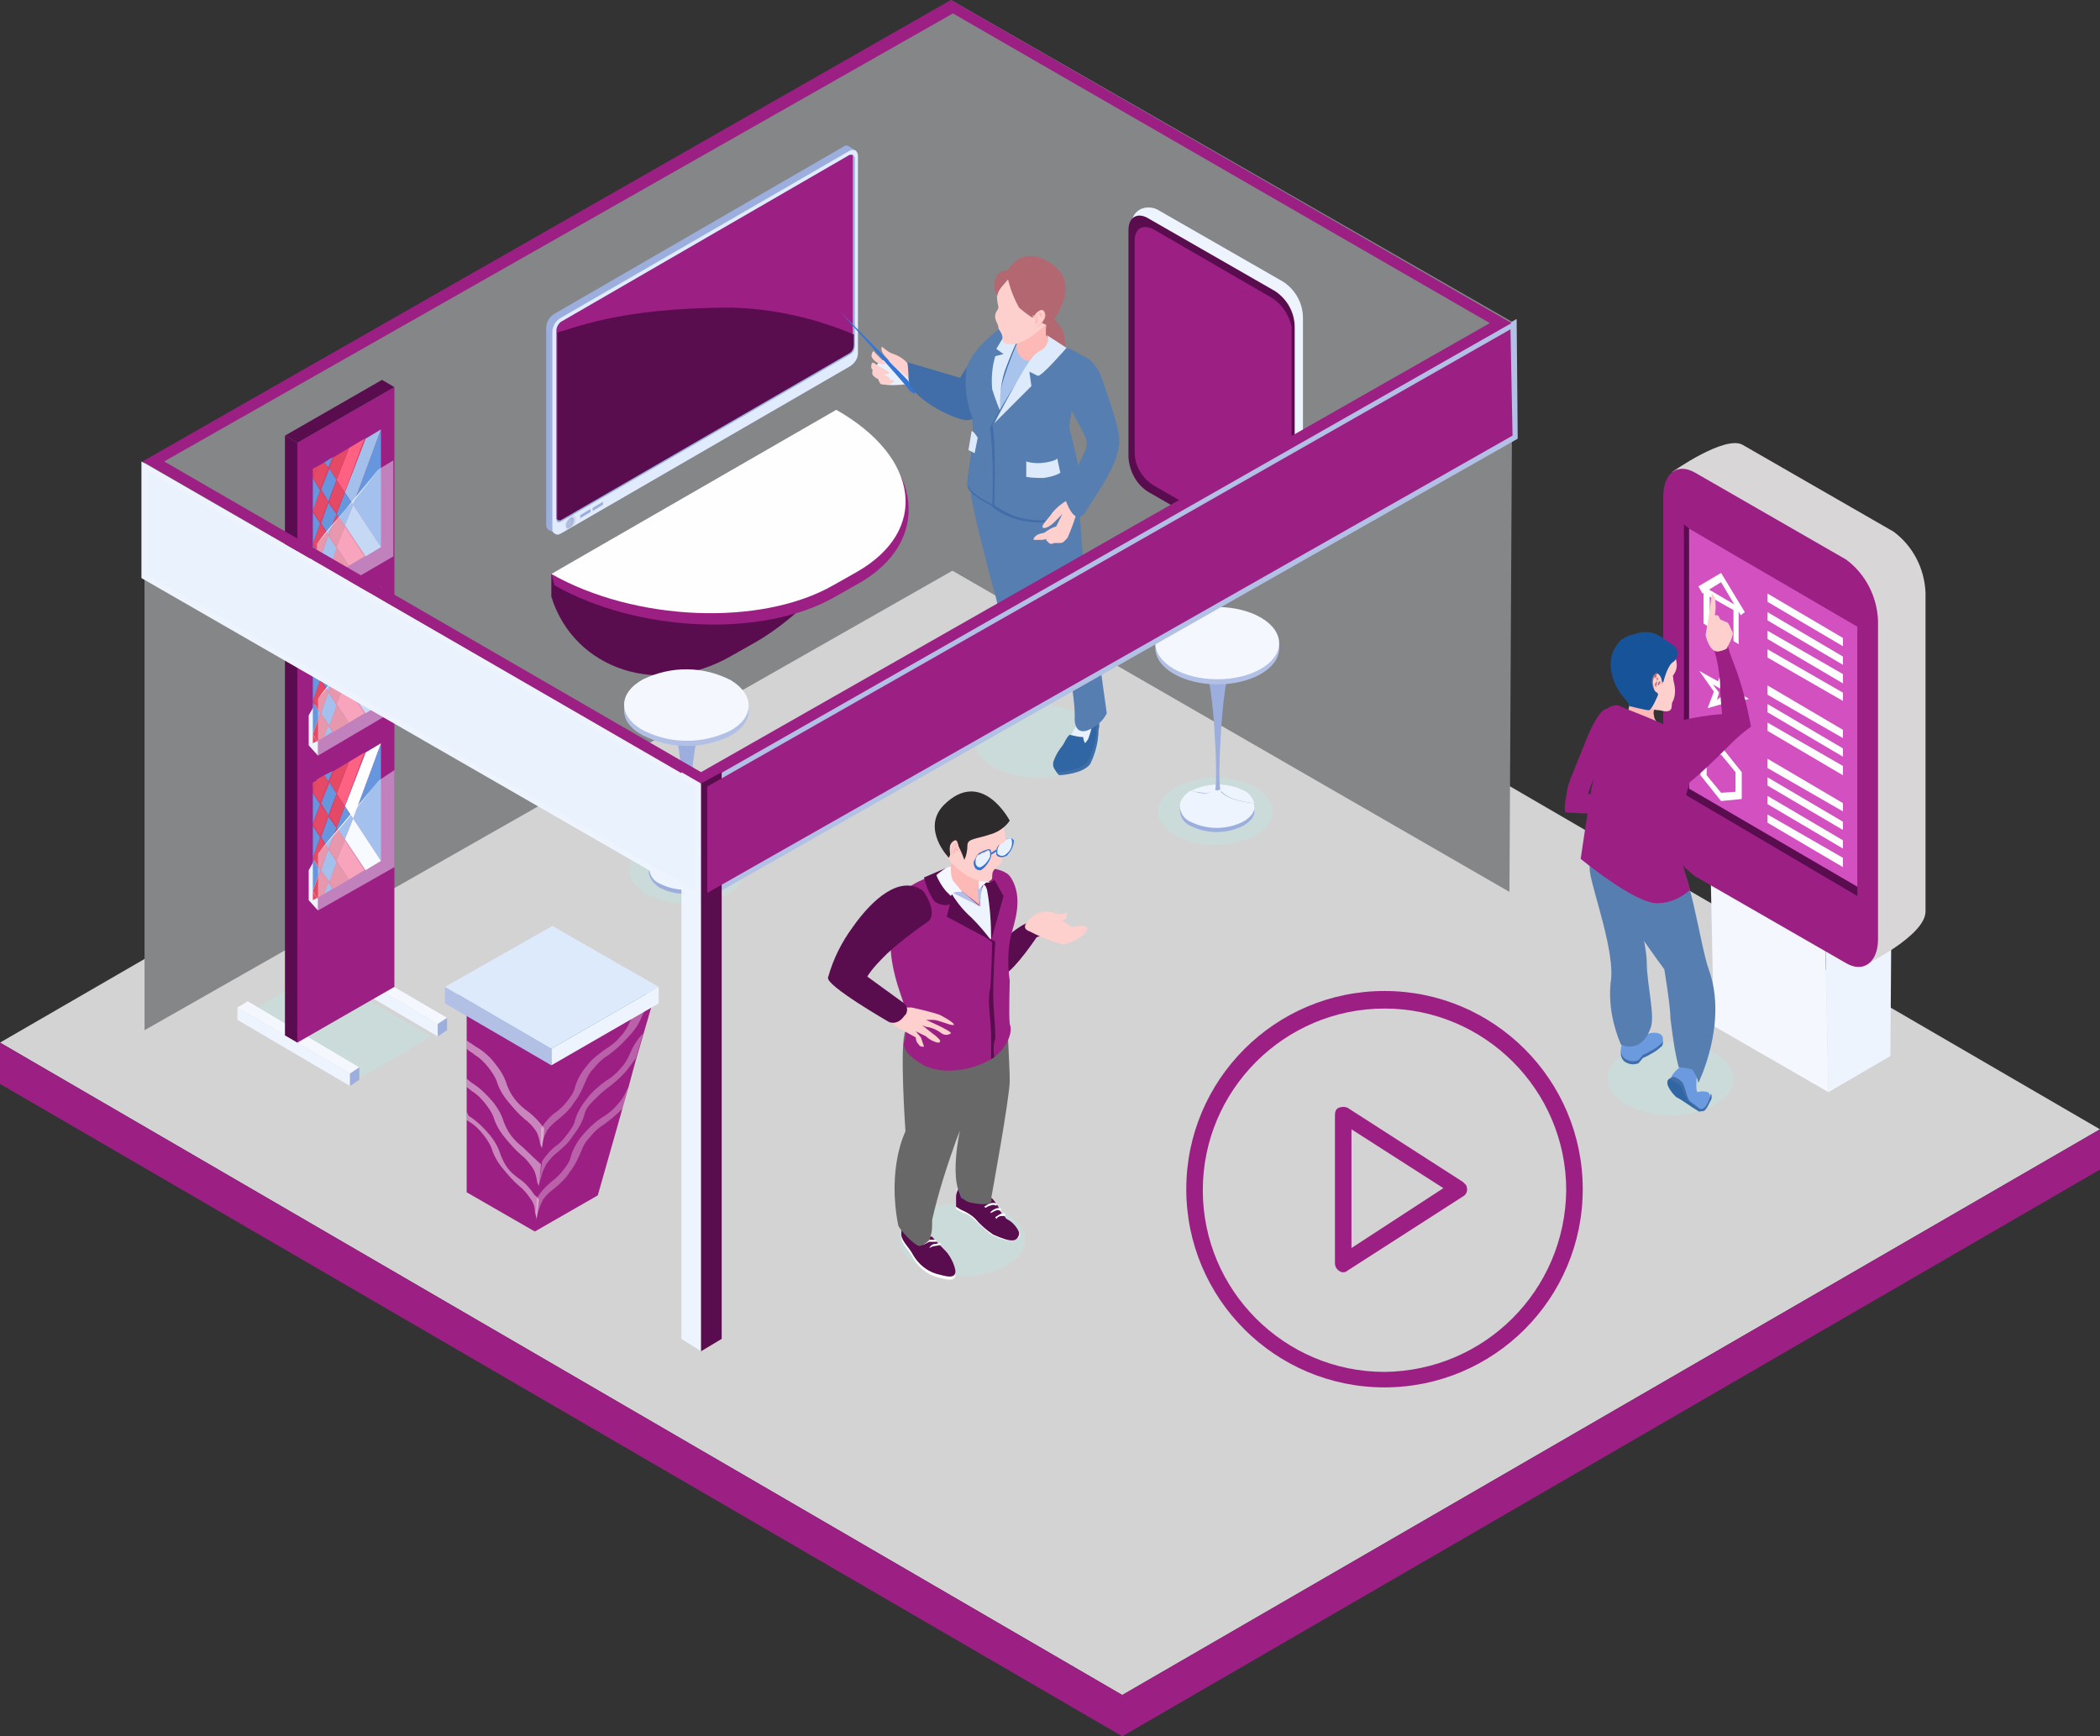 <?xml version="1.0" encoding="utf-8"?>
<!-- Generator: Adobe Illustrator 26.3.1, SVG Export Plug-In . SVG Version: 6.00 Build 0)  -->
<svg version="1.1" id="_1" xmlns="http://www.w3.org/2000/svg" xmlns:xlink="http://www.w3.org/1999/xlink" x="0px" y="0px"
	 viewBox="0 0 203.4 168.2" style="enable-background:new 0 0 203.4 168.2;" xml:space="preserve">
<rect x="0" y="0" width="203.4" height="168.2" fill="#333333" stroke="none"/>
<style type="text/css">
	.st0{fill:#D3D3D3;}
	.st1{fill:#9C1F84;}
	.st2{fill:#CADBD9;}
	.st3{fill:#EEF4FE;}
	.st4{fill:#F4F8FE;}
	.st5{fill:#D8D6D7;}
	.st6{fill:#590C4E;}
	.st7{fill:#D350C1;}
	.st8{fill:#FFFFFF;}
	.st9{fill:#6B9ADF;}
	.st10{fill:#416EA8;}
	.st11{fill:#2F66A3;}
	.st12{fill:#567EB1;}
	.st13{fill:#FCB9B6;}
	.st14{fill:#FDCFCD;}
	.st15{fill:#175398;}
	.st16{fill:#B26670;}
	.st17{fill:#858688;}
	.st18{fill:#FEFEFE;}
	.st19{fill:#9CAEDD;}
	.st20{fill:#E0EBFD;}
	.st21{fill:#B3C0E5;}
	.st22{opacity:6.000000e-02;fill:url(#SVGID_1_);enable-background:new    ;}
	.st23{fill:#1A5096;}
	.st24{fill:#6797DE;}
	.st25{fill:#F9FBFF;}
	.st26{fill:#E6445E;}
	.st27{fill:#686868;}
	.st28{fill:#2D2B2B;}
	.st29{fill:#E8F1FE;}
	.st30{fill:#3474D3;}
	.st31{opacity:0.3;}
	.st32{opacity:0.46;}
	.st33{fill:#DDEAFC;}
	.st34{fill:#E8F1FD;}
	.st35{fill:#3675D3;}
	.st36{fill:#A8C3EC;}
	.st37{fill:#B36771;}
	.st38{fill:#6696DD;}
	.st39{fill:#A3C0EB;}
	.st40{fill:#FF6183;}
	.st41{fill:#E44A65;}
	.st42{fill:#A9C4EC;}
	.st43{opacity:0.46;fill:#EEF4FE;enable-background:new    ;}
	.st44{fill:#F8FAFF;}
	.st45{fill:#EAF2FD;}
</style>
<g id="_1-2">
	<polygon class="st0" points="108.7,164.2 0,101 94.7,46.2 203.4,109.4 	"/>
	<polygon class="st1" points="108.7,168.2 0,105 0,101 108.7,164.2 	"/>
	<polygon class="st1" points="108.7,168.2 203.4,113.3 203.4,109.4 108.7,164.2 	"/>
	<path class="st2" d="M104.8,74.3c-2.7,1.4-5.9,1.4-8.6,0c-2.4-1.4-2.4-3.6,0-5c2.7-1.4,5.9-1.4,8.6,0
		C107.2,70.8,107.2,73,104.8,74.3z"/>
	<path class="st2" d="M121.7,80.9c-2.5,1.3-5.4,1.3-7.9,0c-2.2-1.3-2.2-3.3,0-4.6c2.5-1.3,5.4-1.3,7.9,0
		C123.8,77.6,123.8,79.6,121.7,80.9z"/>
	<path class="st2" d="M70.5,86.6c-2.5,1.3-5.4,1.3-7.9,0c-2.2-1.3-2.2-3.3,0-4.6c2.5-1.3,5.4-1.3,7.9,0
		C72.6,83.3,72.6,85.4,70.5,86.6z"/>
	<polygon class="st2" points="24.2,98 35.1,104.3 41.8,100.4 30.9,94.1 	"/>
	<path class="st2" d="M97.5,122.6c-2.7,1.4-5.9,1.4-8.6,0c-2.4-1.4-2.4-3.6,0-5c2.7-1.4,5.9-1.4,8.6,0
		C99.9,119,99.9,121.2,97.5,122.6z"/>
	<path class="st2" d="M166.1,107c-2.7,1.4-5.9,1.4-8.6,0c-2.4-1.4-2.4-3.6,0-5c2.7-1.4,5.9-1.4,8.6,0
		C168.5,103.4,168.5,105.7,166.1,107z"/>
	<polygon class="st3" points="177.1,105.8 176.8,91.3 183.2,88 183.1,102.3 	"/>
	<polygon class="st4" points="176.8,91.5 165.7,85.1 166,99.4 177.1,105.8 	"/>
	<path class="st5" d="M180.8,93.4l-12-11.3c-1.9-1.4-3.1-3.5-3.1-5.9L162,45.7c0,0,5.1-3.6,6.8-2.6l14.6,8.4c1.9,1.4,3,3.6,3.1,5.9
		v30.9C186.5,90.6,180.8,93.4,180.8,93.4z"/>
	<path class="st1" d="M178.8,93.3l-14.6-8.4c-1.9-1.4-3-3.5-3.1-5.8v-31c0-2.3,1.4-3.3,3.1-2.3l14.6,8.4c1.9,1.4,3,3.6,3.1,5.9V91
		C181.9,93.2,180.5,94.3,178.8,93.3z"/>
	<polygon class="st6" points="179.9,60.7 179.9,86.8 163.1,76.9 163.1,50.8 163.6,51.2 	"/>
	<polygon class="st7" points="179.9,60.7 179.9,85.9 163.6,76.4 163.6,51.2 	"/>
	<polygon class="st8" points="168.4,62.4 167.9,62.1 167.9,59.1 165.6,57.8 165.6,60.8 165,60.4 165,56.8 168.4,58.8 	"/>
	<polygon class="st8" points="168.6,59.6 166.7,56.4 164.9,57.5 164.5,56.8 166.7,55.5 169,59.3 	"/>
	<path class="st8" d="M168.2,70.2l-1.4-2l-1.4,0.4L166,67l-1.4-2l1.8,1l0.6-1.6l0.6,2.3l1.8,1l-1.4,0.4L168.2,70.2z M166.7,67.5
		l0.6,0.8l-0.2-0.9l0.6-0.1l-0.7-0.4l-0.2-0.9l-0.2,0.7l-0.7-0.4l0.6,0.8l-0.2,0.7L166.7,67.5z"/>
	<path class="st8" d="M166.7,77.6l-2-2.5v-2.6l2-0.2l2,2.5v2.6L166.7,77.6z M165.3,75.1l1.4,1.7l1.4-0.1v-1.9l-1.4-1.7l-1.4,0.1
		V75.1z"/>
	<polygon class="st8" points="178.5,62.6 171.2,58.3 171.2,57.5 178.5,61.8 	"/>
	<polygon class="st8" points="178.5,64.4 171.2,60.1 171.2,59.3 178.5,63.6 	"/>
	<polygon class="st8" points="178.5,66.2 171.2,61.9 171.2,61.1 178.5,65.3 	"/>
	<polygon class="st8" points="178.5,67.9 171.2,63.7 171.2,62.9 178.5,67.1 	"/>
	<polygon class="st8" points="178.5,71.5 171.2,67.3 171.2,66.4 178.5,70.7 	"/>
	<polygon class="st8" points="178.5,73.3 171.2,69 171.2,68.2 178.5,72.5 	"/>
	<polygon class="st8" points="178.5,75.1 171.2,70.8 171.2,70 178.5,74.2 	"/>
	<polygon class="st8" points="178.5,78.6 171.2,74.4 171.2,73.5 178.5,77.8 	"/>
	<polygon class="st8" points="178.5,80.4 171.2,76.1 171.2,75.3 178.5,79.6 	"/>
	<polygon class="st8" points="178.5,82.2 171.2,77.9 171.2,77.1 178.5,81.4 	"/>
	<polygon class="st8" points="178.5,84 171.2,79.7 171.2,78.9 178.5,83.1 	"/>
	<path class="st9" d="M164.9,107.6c0,0,1.2-1.5,0.5-1.8c-0.3-0.1-0.7-0.1-1,0c-0.1-0.2-0.1-0.5-0.1-0.7c0-0.3,0-0.7,0.1-1
		c0.1-0.5-0.2-0.9-0.7-1l0,0c-0.8-0.2-2,1.1-1.9,1.6c0.3,0.6,0.7,1.1,1.2,1.6L164.9,107.6z"/>
	<path class="st10" d="M162.1,104.3c0.3,0.1,0.6,0.3,0.8,0.5c0.3,0.3,0.5,1.7,0.8,1.9s1.2,0.9,1.2,0.9l-0.3,0.1
		C164.6,107.7,159.9,105,162.1,104.3z"/>
	<path class="st11" d="M161.7,104.5c0.3,0.2,0.7,0.4,1,0.6c0.3,0.3,0.6,1.4,0.8,1.6s1.2,0.9,1.2,0.9l-2.3-1.3
		C162.3,106.3,161,104.9,161.7,104.5z"/>
	<path class="st10" d="M164.6,107.4c0,0,0.4,0.2,0.7-0.4c0.2-0.3,0.3-0.7,0.4-1c0-0.2,0.2,0.3,0,0.6s-0.5,1.3-1,1
		S164.6,107.4,164.6,107.4z"/>
	<path class="st10" d="M161,101.3c-0.3,0.3-0.7,0.6-1.1,0.8c-1.2,0.7-0.4,0-1.2,0.9c-0.5,0.2-1,0.1-1.4-0.2c-0.4-0.4-0.4-1-0.1-1.5
		l1.6-0.9c0.3,0.2,0.7,0.3,1,0.4C160,100.8,161.4,100.3,161,101.3z"/>
	<path class="st9" d="M161,101c-0.3,0.3-0.7,0.6-1.1,0.8c-1.2,0.7-0.4,0-1.2,0.9c-0.5,0.2-1,0.1-1.4-0.2c-0.4-0.4-0.4-1-0.1-1.5
		l1.6-0.9c0,0-0.3,0.5,1,0C160,100,161.4,99.9,161,101z"/>
	<path class="st1" d="M155.7,68.7c0,0-0.7-0.5-2.2,3.3s-1.6,3.7-1.8,5.1c-0.1,0.5-0.2,1.1-0.1,1.6c0,0,3.1,0.2,3.9,0.1
		c0.6-0.1,1.2-0.3,1.7-0.5l0.6-1.5c-0.7,0.4-1.4,0.5-2.2,0.4l-1.8-0.3c0.5-1.5,1.2-2.9,2-4.3C156.8,71.5,156.8,68.6,155.7,68.7z"/>
	<path class="st12" d="M157.6,84.4l-0.8-3.1l-1.2-1.5c0,0-1.9,2.7-1.6,4.7s2.5,7.9,2,10.7c-0.2,2.1,0.2,4.1,1,6c0,0,2,1,2.9-1.7
		c0.4-1.2-0.4-4.2-0.4-6.3S157.6,84.4,157.6,84.4z"/>
	<path class="st12" d="M161.9,82.8c-1,0.4-2,0.5-3.1,0.4c-0.4-0.1-0.8-0.2-1.2-0.3c-0.1-0.1-0.3-0.2-0.4-0.3c0,0-1.5,1.6-1.3,3
		s5.3,8.3,5.3,8.3s0.6,3.6,0.6,4.8c0.2,1.6,0.4,3.2,0.8,4.7c0.4,0,0.9,0.1,1.3,0.2c0.3,0.4,0.5,0.8,0.6,1.3c0,0,2.9-5.8,1-11
		c-0.8-2.2-1.9-10.4-3.4-11.3L161.9,82.8z"/>
	<path class="st13" d="M160.4,68.5c-0.2,0.2-0.3,0.5-0.2,0.8c0,0.6,0.8,1.1,0.8,1.1s-1.2,0.6-1.8,0.2s-1.7-0.8-1.5-1.7l0.2-1
		L160.4,68.5z"/>
	<path class="st1" d="M162.8,71.3c0.9,1.4,1.2,3.1,0.8,4.7c-1.2,4.1-0.9,3.6-1,5.2c-0.1,1.3,1.1,5,1.1,5c-0.9,0.8-2,1.3-3.2,1.3
		c-2.2,0-7.4-4.3-7.4-4.3s1-6.8,1.1-7.1c0.4-0.9-0.3-4.6,0.3-6s1.8-2,2.4-1.7c1.1,0.5,3.1,1.2,4.5,1.9
		C161.9,70.5,162.4,70.9,162.8,71.3z"/>
	<path class="st14" d="M162.1,66c0.2,0.7,0.2,1.4-0.1,2c-0.2,0.2,0.2,1-0.8,0.9l-0.5-0.1c-0.4,0-0.7-0.1-1-0.3
		c-0.1,0-0.2-0.1-0.3-0.2c-0.3-0.2-0.5-0.5-0.6-0.8c-0.7-1.2-1.7-3.2-1.2-4c0.3-0.5,1.7-0.5,2.8-0.3c0.6,0.1,1.1,0.2,1.7,0.3h0.1
		c0.2,0.5,0.3,1,0.1,1.5C162,65.7,162,65.1,162.1,66z"/>
	<path class="st15" d="M161.9,62.4c-0.8-0.5-1.7-1.6-3.5-1c-0.5,0.1-1,0.3-1.4,0.6c-0.6,0.6-1,1.4-1,2.3c0,1.2,0.5,2.4,1.3,3.3
		c0.6,0.7,0.5,0.8,0.5,0.8s1.6,0.4,1.9,0.4s0.9-1.5,0.9-1.5c-0.2-0.6-0.3-1.1-0.4-1.7c0.1-0.1,0.3,0.5,0.9,0.5c0,0,0.4-1.7,1-2
		c0.4-0.3,0.5-1,0.2-1.4C162.2,62.6,162.1,62.5,161.9,62.4z"/>
	<path class="st16" d="M160.8,65.6c0,0-0.2-0.5-0.4-0.4c-0.3,0.2-0.4,0.5-0.4,0.8c0,0.4,0.1,0.7,0.4,1c0.2,0.1,0.3,0.1,0.5-0.1
		c0.1-0.1,0.1-0.3,0.1-0.4L160.8,65.6z"/>
	<path class="st14" d="M160.9,65.7c0,0-0.2-0.5-0.4-0.4c-0.3,0.2-0.4,0.5-0.4,0.8c0,0.4,0.1,0.9,0.4,1s0.4,0.1,0.5-0.1
		c0.1-0.1,0.1-0.3,0.1-0.4L160.9,65.7z"/>
	<path class="st16" d="M160.6,65.8c-0.1,0.1-0.1,0.2-0.2,0.3c-0.1,0.1-0.1,0.2-0.1,0.3l0.1,0.2c0-0.2,0.1-0.4,0.1-0.6
		c0-0.1,0-0.3-0.1-0.4c0.1-0.1,0-0.3-0.1-0.2s-0.2,0.3-0.2,0.5c0,0.2,0,0.5,0.1,0.7c0.1,0.1,0.1,0.2,0.2,0.2
		c-0.2-0.1-0.3-0.3-0.3-0.5c0-0.3,0-0.5,0.1-0.8c0.1-0.1,0.1-0.1,0.1,0s-0.1,0.3,0,0.2s0.1-0.2,0.1-0.1
		C160.6,65.7,160.6,65.7,160.6,65.8z"/>
	<path class="st16" d="M160.6,66.2l0.1-0.2c0.1,0,0.1,0,0.1,0.1c0,0,0,0,0,0c0,0.1,0,0.1,0.1,0.1s0.1-0.1,0.1,0s-0.1,0-0.2,0
		s-0.1,0.2-0.2,0.2S160.6,66.2,160.6,66.2L160.6,66.2z"/>
	<path class="st1" d="M160.2,71.1c0,0,0.4,5.3,1.3,5.8s5.1-3.8,6.2-4.9c0.6-0.6,1.2-1.1,1.9-1.6c-0.4-2.1-0.9-4.2-1.7-6.2
		c-0.4-1-0.7-2-0.8-3.1l-1.2,1.5c0.4,1.1,0.6,2.3,0.7,3.5c0,1,0.1,2.1,0.2,3.1C166.7,69.1,160.6,69.8,160.2,71.1z"/>
	<path class="st14" d="M167.3,62.7c0,0,0.7-1.2,0.5-1.5s-0.3-0.8-0.5-0.9c-0.2-0.1-0.5-0.2-0.7-0.3c0,0-0.1-0.4-0.3-0.4h-0.2
		c0.1-0.6,0.1-1.1,0-1.7c-0.1-0.2-0.2-0.3-0.3-0.4c-0.1,0.8-0.2,1.5-0.3,2.3c-0.1,0.5-0.2,1.1-0.3,1.7c0,0.1,0.4,1.8,1.3,1.6
		S167.3,62.7,167.3,62.7z"/>
	<polygon class="st17" points="14,44.8 14,99.8 92.4,55.2 92.4,0.2 	"/>
	<path class="st6" d="M70.9,63.5l2.3-1.3c7-4,17.1-16.3,9-20.9l0.4-0.2L53.4,55.6v2.2C55.6,64.9,63.9,67.6,70.9,63.5z"/>
	<path class="st1" d="M80.9,57.8l2.3-1.3c7-4,6.3-11.5-1.7-16.2L53.4,55.6l0.3,1.1C61.8,61.3,74,61.8,80.9,57.8z"/>
	<path class="st18" d="M80.7,56.7l2.3-1.3c7-4,6.1-11.1-2-15.7L53.4,55.6C61.5,60.2,73.7,60.7,80.7,56.7z"/>
	<polygon class="st3" points="60.1,47.9 61.2,47.3 61.2,47 60.1,47.7 	"/>
	<polygon class="st4" points="59.9,48.3 59.9,47.5 61.4,46.6 61.4,47.5 	"/>
	<polygon class="st3" points="58.8,48.7 59.8,48.1 59.8,47.8 58.8,48.4 	"/>
	<polygon class="st4" points="58.6,49.1 58.6,48.3 60.1,47.4 60.1,48.2 	"/>
	<polygon class="st3" points="57.5,49.4 58.5,48.8 58.5,48.6 57.5,49.2 	"/>
	<polygon class="st4" points="57.3,49.8 57.3,49 58.8,48.2 58.8,49 	"/>
	<path class="st19" d="M53.7,30.4l28-16.2c0.1-0.1,0.3-0.1,0.4-0.1l0,0l0.8,0.5l-0.4,0.9v18.3c0,0.5-0.3,1-0.8,1.3L54,51.1l-0.1,0.7
		l-0.6-0.4c-0.2,0-0.4-0.3-0.4-0.5V31.8C52.9,31.2,53.2,30.7,53.7,30.4z"/>
	<path class="st20" d="M54.3,51.7l28-16.2c0.5-0.3,0.8-0.8,0.8-1.3V15.1c0-0.2-0.1-0.4-0.2-0.5c-0.2-0.1-0.4-0.1-0.6,0l-28,16.2
		c-0.5,0.3-0.8,0.8-0.8,1.4v19.1c0,0.3,0.3,0.5,0.6,0.5C54.1,51.8,54.2,51.7,54.3,51.7z"/>
	<path class="st19" d="M53.9,32v18.3c0,0.3,0.2,0.4,0.5,0.2l28-16.2c0.3-0.2,0.4-0.5,0.4-0.8V15.3c0-0.1-0.1-0.2-0.2-0.3h-0.3
		l-28,16.2C54,31.4,53.9,31.7,53.9,32z"/>
	<path class="st1" d="M53.9,32v18.3h0.3l28-16.2c0.3-0.2,0.4-0.5,0.4-0.8V15h-0.3l-28,16.2C54.1,31.4,53.9,31.7,53.9,32z"/>
	<polygon class="st19" points="56.2,50.2 57.2,49.6 57.2,49.3 56.2,49.9 	"/>
	<polygon class="st19" points="57.4,49.5 58.4,48.9 58.4,48.6 57.4,49.2 	"/>
	<path class="st21" d="M54.8,50.9c0,0.3,0.2,0.4,0.4,0.2c0.2-0.1,0.4-0.4,0.4-0.7c0-0.3-0.2-0.4-0.4-0.2
		C55,50.4,54.8,50.6,54.8,50.9z"/>
	
		<linearGradient id="SVGID_1_" gradientUnits="userSpaceOnUse" x1="-3200.46" y1="759.859" x2="-3199.14" y2="759.859" gradientTransform="matrix(1 0 0 1 3254.99 -709.26)">
		<stop  offset="0" style="stop-color:#FFFFFF"/>
		<stop  offset="1.000000e-02" style="stop-color:#FDFDFD"/>
		<stop  offset="0.17" style="stop-color:#BBBBBB"/>
		<stop  offset="0.34" style="stop-color:#828282"/>
		<stop  offset="0.49" style="stop-color:#535353"/>
		<stop  offset="0.64" style="stop-color:#2F2F2F"/>
		<stop  offset="0.78" style="stop-color:#151515"/>
		<stop  offset="0.9" style="stop-color:#050505"/>
		<stop  offset="1" style="stop-color:#000000"/>
	</linearGradient>
	<path class="st22" d="M55,51.4c-0.3,0-0.5-0.2-0.5-0.4c0,0,0,0,0-0.1l0,0v-0.1c0-0.4,0.2-0.7,0.5-0.9c0.2-0.2,0.5-0.1,0.7,0.1
		c0,0,0,0,0,0l0,0c0.1,0.1,0.1,0.2,0.1,0.3c0,0.4-0.2,0.7-0.5,0.9C55.2,51.4,55.1,51.4,55,51.4z M55.3,50.4
		c-0.1,0.2-0.2,0.3-0.3,0.5C55.2,50.8,55.3,50.6,55.3,50.4z"/>
	<path class="st6" d="M54,32.2v18.2h0.3l28-16.2c0.3-0.2,0.4-0.5,0.4-0.8v-1c-3.8-1.6-7.8-2.5-11.9-2.6C59.8,29.8,55.4,31.9,54,32.2
		z"/>
	<polygon class="st17" points="146.5,31.2 92.1,0 92.1,55.2 146.2,86.4 	"/>
	<path class="st19" d="M118.2,76.8c0,0.1,0.1,0.2,0.2,0.3c-0.3-0.1-0.7-0.1-1,0c-0.6,0.3-1.9-0.1-2-0.1c1.6-0.8,3.5-0.8,5.1,0
		c0.5,0.2,0.8,0.7,1,1.2C121.3,78.2,118.5,77.9,118.2,76.8z"/>
	<path class="st19" d="M120.4,80c-1.6,0.8-3.5,0.8-5.1,0c-0.7-0.3-1.1-1-1-1.8c0.2-0.5,0.5-1,1-1.2c0.1,0,1.4,0.5,2,0.1l0.3-0.2l0,0
		c0.1,0.1,0.3,0.1,0.4,0h0.1v-0.1c0.3,1.1,3.1,1.4,3.3,1.4C121.7,78.8,121.3,79.5,120.4,80z"/>
	<path class="st3" d="M118.2,76.4c0,0.1,0.1,0.2,0.2,0.3c-0.3-0.1-0.7-0.1-1,0c-0.6,0.3-1.9-0.1-2-0.1c1.6-0.8,3.5-0.8,5.1,0
		c0.5,0.2,0.8,0.7,1,1.2C121.3,77.8,118.5,77.5,118.2,76.4z"/>
	<path class="st3" d="M120.4,79.6c-1.6,0.8-3.5,0.8-5.1,0c-0.7-0.3-1.1-1-1-1.8c0.2-0.5,0.5-0.9,1-1.2c0.1,0,1.4,0.5,2,0.1
		c0.1-0.1,0.2-0.1,0.3-0.2l0,0c0.1,0.1,0.3,0.1,0.4,0h0.1v-0.1c0.3,1.1,3.1,1.4,3.3,1.4C121.7,78.4,121.3,79.1,120.4,79.6z"/>
	<path class="st19" d="M117.7,76.5c0.3-1.2-0.2-10.6-0.9-11.3l0.2,0.2c0.6,0.3,1.2,0.3,1.8,0c0.1-0.1,0.2-0.1,0.3-0.2
		c-0.7,0.7-1.2,10.1-0.9,11.3h-0.1C118,76.6,117.8,76.6,117.7,76.5z"/>
	<ellipse transform="matrix(2.792587e-03 -1 1 2.792587e-03 54.774 180.519)" class="st21" cx="117.9" cy="62.8" rx="3.5" ry="6"/>
	<ellipse transform="matrix(2.792587e-03 -1 1 2.792587e-03 55.266 180.029)" class="st4" cx="117.9" cy="62.3" rx="3.5" ry="6"/>
	<path class="st19" d="M66.7,82.8c0,0.1,0.1,0.2,0.2,0.3c-0.3-0.1-0.7-0.1-1,0c-0.6,0.3-1.9-0.1-2-0.1c1.6-0.8,3.5-0.8,5.1,0
		c0.5,0.2,0.8,0.7,1,1.2C69.9,84.2,67,84,66.7,82.8z"/>
	<path class="st19" d="M69,86c-1.6,0.8-3.5,0.8-5.1,0c-0.8-0.5-1.2-1.3-1-1.8c0.2-0.5,0.5-0.9,1-1.2c0.1,0,1.4,0.5,2,0.1
		c0.1-0.1,0.2-0.1,0.3-0.2l0,0c0.1,0.1,0.3,0.1,0.4,0h0.1v-0.1c0.4,1.1,3.2,1.4,3.4,1.4C70.2,85,69.7,85.7,69,86z"/>
	<path class="st3" d="M66.7,82.4c0,0.1,0.1,0.2,0.2,0.3c-0.3-0.1-0.7-0.1-1,0c-0.6,0.3-1.9-0.1-2-0.1c1.6-0.8,3.5-0.8,5.1,0
		c0.5,0.2,0.9,0.7,1,1.2C69.9,83.8,67,83.5,66.7,82.4z"/>
	<path class="st3" d="M69,85.6c-1.6,0.8-3.5,0.8-5.1,0c-0.7-0.3-1.1-1-1-1.8c0.2-0.5,0.5-0.9,1-1.2c0.1,0,1.4,0.5,2,0.1l0.3-0.2l0,0
		c0.1,0.1,0.3,0.1,0.4,0h0.1v-0.1c0.3,1.1,3.1,1.4,3.3,1.4C70.2,84.6,69.7,85.3,69,85.6z"/>
	<path class="st19" d="M66.2,82.5c0.3-1.2-0.2-10.5-0.8-11.3l0.2,0.2c0.6,0.3,1.2,0.3,1.8,0c0.1-0.1,0.2-0.1,0.3-0.2
		c-0.7,0.8-1.2,10.1-1,11.3h-0.1C66.5,82.6,66.4,82.6,66.2,82.5z"/>
	<path class="st21" d="M62.3,66.3c2.7-1.3,5.8-1.3,8.5,0.1c2.3,1.4,2.3,3.6-0.1,4.9c-2.7,1.3-5.8,1.3-8.5-0.1
		C59.8,69.9,59.9,67.7,62.3,66.3z"/>
	<path class="st4" d="M62.3,65.8c2.7-1.3,5.8-1.3,8.5,0.1c2.3,1.4,2.3,3.6-0.1,4.9c-2.7,1.3-5.8,1.3-8.5-0.1
		C59.8,69.3,59.9,67.1,62.3,65.8z"/>
	<path class="st3" d="M123.9,54.8l-11.8-8c-1.2-0.7-1.9-2-2-3.4l-0.5-21.7c0-0.9,0.7-1.6,1.6-1.6c0,0,0.1,0,0.1,0
		c0.3,0,0.6,0.1,0.8,0.2l12.2,7c1.2,0.8,1.9,2.1,1.9,3.5v22C126.2,54,125,55.5,123.9,54.8z"/>
	<path class="st6" d="M123.5,54.7l-12.2-7c-1.2-0.7-1.9-2-2-3.4v-22c0-1.3,0.9-1.8,2-1.1l12.2,7c1.2,0.8,1.9,2.1,1.9,3.5v22
		C125.5,54.8,124.6,55.3,123.5,54.7z"/>
	<path class="st1" d="M123.1,53.6L111.7,47c-1.1-0.7-1.8-1.9-1.8-3.2V23.3c0-1.2,0.8-1.6,1.8-1.1l11.4,6.6c1,0.6,1.7,1.6,2,2.8v20.6
		C124.9,53.7,124.1,54.2,123.1,53.6z"/>
	<path class="st6" d="M100.4,90.8c0,0-2,3-3.1,3.6s-1.2,1.6-1.6-0.3s3.3-4.9,4.3-4.8C104.2,89.4,100.4,90.8,100.4,90.8z"/>
	<path class="st18" d="M87.4,119c-0.1,0.3-0.1,0.6-0.1,0.9c0,0.6,0.8,1.3,1.1,1.9c0.5,0.9,1.3,1.6,2.3,1.9c1.1,0.3,1.6,0.4,1.8,0
		s-0.4-1.7-0.9-2.2c-0.8-0.8-1.7-1.8-1.7-1.8L87.4,119z"/>
	<path class="st6" d="M87.4,118.7c-0.1,0.3-0.1,0.6-0.1,0.9c0,0.6,0.8,1.3,1.1,1.9c0.5,0.9,1.3,1.6,2.3,1.9c1.1,0.3,1.6,0.4,1.8,0
		s-0.4-1.7-0.9-2.2c-0.8-0.8-1.7-1.8-1.7-1.8L87.4,118.7z"/>
	<path class="st18" d="M92.6,116.5v0.6c0.3,0.2,0.6,0.4,1,0.5c0.5,0.1,1.8,1.7,2.6,2.1c2.4,1.1,2.6,0,2.6-0.1
		c-0.2-0.5-0.5-0.9-1-1.2c-0.5-0.4-0.8-0.9-1.1-1.5c-0.2-0.3-0.7-1.1-1.1-0.9l-1.2,0.9c-0.5-0.3-1-0.6-1.4-1
		c-0.1-0.3-0.2-0.5-0.3-0.8C92.6,115.6,92.6,116,92.6,116.5z"/>
	<path class="st23" d="M93.1,116c-0.1-0.3-0.2-0.5-0.3-0.8c0.1-0.1,0.2-0.1,0.3-0.2c0.4-0.2,0.9,0.1,1.2,0.4
		c0.3,0.3,0.7,0.6,1.1,0.8c-0.4,0.3-0.9,0.7-0.9,0.7C94,116.7,93.5,116.4,93.1,116z"/>
	<path class="st24" d="M93.4,115c0.4,0,0.7,0.2,0.9,0.5l1.2,0.9l-0.8,0.7c-0.5-0.3-1-0.6-1.5-1c-0.1-0.2-0.2-0.5-0.2-0.7l0.2-0.2
		C93.2,115.1,93.3,115,93.4,115z M93.4,114.9c-0.1,0-0.2,0-0.3,0.1c-0.1,0-0.2,0.1-0.3,0.2c0,0.3,0.1,0.6,0.3,0.8
		c0.5,0.4,1,0.8,1.6,1.1l0.9-0.7c-0.4-0.3-0.9-0.6-1.3-0.9C94.1,115.2,93.8,114.9,93.4,114.9z"/>
	<path class="st6" d="M92.6,116.5v0.4c0.2,0.1,0.3,0.2,0.5,0.3c0.5,0.2,1,0.5,1.4,0.9c0.5,0.6,1.1,1.1,1.7,1.5
		c1.8,0.8,2.3,0.7,2.5,0c0.1-0.4-0.6-1.2-1-1.4s-0.2-0.2-0.6-0.6c-0.2-0.2-0.3-0.4-0.4-0.7c-0.2-0.3-0.4-0.6-0.6-0.8
		c-0.2-0.1-0.3-0.2-0.4-0.1l-0.2,0.1l-0.1,0.1c-0.3,0.2-0.6,0.3-0.9,0.3c0,0-1.2-0.2-1.4-0.5c-0.1-0.3-0.2-0.5-0.3-0.8l0,0
		c-0.1,0.2-0.2,0.5-0.2,0.7V116.5z"/>
	<path class="st25" d="M90,120.9c0.2-0.1,0.4-0.2,0.6-0.2l0.5-0.1v-0.2l-0.5,0.1C90.3,120.5,90.1,120.7,90,120.9z"/>
	<path class="st25" d="M89.4,120.6l0.6-0.3h0.7v-0.2H90C89.7,120.1,89.5,120.3,89.4,120.6z"/>
	<path class="st25" d="M95.5,117c0.1-0.1,0.3-0.2,0.4-0.2c0.2-0.1,0.4-0.1,0.6,0l0.1-0.2c-0.3-0.1-0.5-0.1-0.8,0
		c-0.2,0.1-0.3,0.2-0.5,0.3C95.3,116.9,95.5,117,95.5,117z"/>
	<path class="st25" d="M95.9,117.5c0.2,0,0.4-0.2,0.5-0.2c0.2-0.1,0.3-0.1,0.5,0l0.1-0.2c-0.2-0.1-0.4-0.1-0.6,0
		C96.2,117.2,96,117.3,95.9,117.5z"/>
	<path class="st25" d="M96.5,118.1c0.1-0.2,0.3-0.3,0.5-0.3h0.3l0.1-0.2c-0.2-0.1-0.3-0.1-0.5,0c-0.2,0.1-0.3,0.2-0.5,0.3
		L96.5,118.1z"/>
	<path class="st25" d="M88.8,120.2c0.2-0.2,0.4-0.4,0.7-0.4h0.7v-0.2h-0.8c-0.3,0.1-0.6,0.3-0.8,0.5L88.8,120.2z"/>
	<path class="st26" d="M89.9,119.6c0-1.4,0.1-2.8,0.3-4.2c0.2-1.2,0.7-2.4,1.5-3.4c1.3-2.5,0.8-6.6,1.1-9c0.2-1,0.2-2,0-3
		c-1.4-2.2-3.8-1.2-4.7-0.3s0.6,10.3,0.6,10.5s-1.1,2.6-1.4,3.5s0.5,4.1,0.5,4.1c-0.4,1,0.1,2.2,1.1,2.6l0,0c0.1,0,0.2,0.1,0.4,0.1
		S90.5,120.1,89.9,119.6z"/>
	<path class="st27" d="M97.4,96.6v0.2c0.1,1.2,0.4,6.5,0.4,7.9c0,1.6-1.8,11.4-1.8,11.4s0.5,0.9-2,0.4s-1-7.1-1-7.1l0.4-1l-0.8,2.1
		c-0.9,2.5-1.7,5-2.3,7.6c-0.1,0.4,0.3,2.2-1.2,2.6c-0.4,0.1-2-1.6-2.1-2c-1.1-5.6,0.7-9.1,0.7-9.1s-0.6-8.6,0-9.7L97.4,96.6z"/>
	<path class="st1" d="M97.9,90.7c-0.3,1.4-0.3,2.9-0.1,4.3c0,0.3-0.1,3.3,0,4.2c0.4,0.9-0.5,2.5-1.5,3.2l-0.3,0.2
		c-1.8,1.1-4.8,1.6-6.7,0.5c-2.5-1.5-1.6-2.4-1.6-2.4c0-0.7,0.1-1.4,0.3-2l-0.2-0.1c0.3-1.2-2.9-5.6-0.9-11.4c0.7-2,6.7-3.8,9.6-3
		c0.4,0.1,0.7,0.2,1,0.4c0.2,0.1,0.3,0.3,0.4,0.4C99.2,87,98.2,89.5,97.9,90.7z"/>
	<path class="st13" d="M95.6,84.7c-0.3,0.5-0.6,1-0.8,1.5c0,0.3,0.1,1.5,0.1,1.5s-1.2-1-2.1-1.6c-0.6-0.4-1.1-1.1-1.3-1.8
		c0.4-0.1,0.7-0.5,0.8-0.9C92.2,82.8,95.6,84.7,95.6,84.7z"/>
	<path class="st21" d="M94.9,85.5l-0.2,0.6l0.1,1.7c0.2-0.6,0.3-1.3,0.3-2c-0.1-0.6,0.1-0.3,0.1-0.3L94.9,85.5z"/>
	<path class="st4" d="M96.2,85.8c-0.2-0.1-0.4-0.2-0.6-0.2c-0.4,0-0.8,0.6-0.8,0.6v-1.1l0.2-0.5L96.2,85.8z"/>
	<path class="st14" d="M97.4,81.7c-0.3,0.5-0.4,0.1-0.4,0.8s0.2,0.9-0.2,1.3s-0.7,0.4-0.7,1.1V85c0,0.3-0.3,0.4-0.7,0.4
		c-0.4,0-0.8-0.1-1.2-0.3c-1.1-0.5-2.1-1.4-2.7-2.4c-0.4-1-1.9-5.2,2.6-5.5c2.1-0.1,3,2.4,3,2.4C97.3,80.3,97.4,81,97.4,81.7z"/>
	<path class="st28" d="M97.8,79.5c-0.4,0.6-1.1,1.1-1.8,1.3c-1.4,0.5-2.3,0.4-2.3,1.1c0,0.5-0.1,1-0.3,1.4c0,0-0.8-2.4-1.1-1.4
		c-0.1,0.4-0.2,0.8-0.4,1.2c0,0-2.7-2.8-0.5-5.1C95.1,74.3,97.8,79.5,97.8,79.5z"/>
	<path class="st6" d="M97.2,86.8L96,91.1l-0.5-4.6c-0.2-0.2-0.3-0.4-0.2-0.7c0-0.1,0.1-0.2,0.2-0.3c0.4,0,0.7-0.1,0.8-0.3l0,0
		L97.2,86.8z"/>
	<path class="st14" d="M89.6,88.9c-0.6,0.5-1.2,0.9-1.9,1.2c-1.1,0.5-1.3,1.3-2.2,2.1l-2.2,2.1c0.8,0.6,1.6,1.3,2.4,2
		c0.5,0.5,1.1,0.9,1.8,1.3h0.8c0.9,0.2,1.8,0.4,2.7,0.7c0.8,0.4,1.7,1,1.3,1s-1.4-0.5-1.9-0.5h-0.7c0,0,0.9,0.4,1.3,0.6
		s1.2,0.6,1.1,0.7c-0.3,0.2-0.6,0.2-0.9,0c-0.4-0.3-0.8-0.5-1.3-0.6c-0.2,0-0.4-0.1-0.6-0.2l1,0.8c0.3,0.2,0.5,0.4,0.7,0.6
		c0.1,0.2,0.1,0.3-0.2,0.3c-0.4-0.1-0.8-0.3-1.1-0.6l-1-0.5l0.5,0.6l0.3,0.9c-0.2,0-0.4,0-0.5-0.2c-0.2-0.2-0.3-0.4-0.3-0.7
		c0,0-1.8-1-2-1.1l-0.3-0.3c0,0-4-2.4-4.6-2.9s-1.7-1.1-1.5-1.6c0.7-1.7,1.7-3.3,2.8-4.7c0.4-0.4,0.8-0.7,1.3-1c0,0,1.2-2.8,3-2.6
		S90.2,87.6,89.6,88.9z"/>
	<path class="st13" d="M92.8,81.8c0,0-0.1-0.5-0.3-0.4c-0.3,0.1-0.5,0.4-0.5,0.7c0,0.4,0,0.9,0.3,1s0.3,0.1,0.5,0
		c0.1-0.1,0.2-0.2,0.2-0.4L92.8,81.8z"/>
	<path class="st14" d="M92.8,81.9c0,0-0.1-0.5-0.3-0.4c-0.3,0.1-0.5,0.4-0.5,0.7c0,0.4,0,0.9,0.3,1s0.3,0.1,0.5,0
		c0.1-0.1,0.2-0.2,0.2-0.4L92.8,81.9z"/>
	<path class="st13" d="M92.6,82l-0.2,0.3c-0.1,0.1-0.1,0.2-0.1,0.3l0.1,0.2c0-0.2,0.1-0.4,0.2-0.5C92.7,82.2,92.7,82,92.6,82
		c0.1-0.2,0.1-0.4-0.1-0.3c-0.2,0.1-0.3,0.3-0.3,0.5c-0.1,0.2-0.1,0.5,0,0.7c0.1,0.1,0.1,0.2,0.2,0.2c-0.2-0.1-0.2-0.3-0.2-0.5
		c0-0.3,0.1-0.5,0.2-0.8c0.1,0,0.1-0.1,0.1,0s-0.1,0.3,0,0.2s0.1-0.2,0.2-0.1C92.6,81.9,92.6,81.9,92.6,82z"/>
	<path class="st13" d="M92.5,82.4c0,0,0.1-0.2,0.2-0.2s0,0,0.1,0.1s0,0.1,0.1,0.1h-0.1C92.7,82.4,92.7,82.5,92.5,82.4z"/>
	<path class="st14" d="M103.8,89.8c0,0,1.8-0.4,1.5,0.3s-1.8,1.3-2.3,1.4c-1.2-0.3-2.4-0.8-3.5-1.4
		C101.2,88.8,101.9,88.4,103.8,89.8z"/>
	<path class="st14" d="M100.1,88.7c0.6-0.4,1.3-0.5,1.9-0.3c0.4,0.2,0.9,0.2,1.3,0c0,0,0.3,0.9-1,0.9c-0.7,0-1.5,1-1.5,1
		S97.9,90.5,100.1,88.7z"/>
	<path class="st3" d="M96,91.1c0,0-3.5-3.3-4-3.8s0.1-1.1,0.1-1.1l2.8,1.6l0.1-1.1c0,0,0.2-1.8,0.6-0.5C95.9,87.8,96,89.5,96,91.1z"
		/>
	<path class="st6" d="M96,91.1c-0.6-0.8-1.2-1.5-1.9-2.2c-0.9-0.8-1.6-1.7-2.2-2.8c0-0.4-0.3-2-0.3-2L89.5,85c0.2,0.8,0.5,1.6,1,2.3
		c0.4,0.3,1,0.5,1.5,0.3l-0.3,1.2L96,91.1z"/>
	<polygon class="st21" points="94.9,87.8 92.1,86.4 92.9,86.2 93.5,86.6 	"/>
	<path class="st4" d="M92.3,85.3c-0.2-0.4-0.2-0.9-0.2-1.3c0,0-0.1-0.2-0.8,0.3s-0.6,0.5-0.6,0.5c0.2,0.5,0.5,1,0.9,1.5l0.5,0.5
		c0.1-0.2,0.3-0.4,0.6-0.4h0.5L92.3,85.3z"/>
	<path class="st29" d="M97.5,82.7c0.4-0.3,0.6-0.8,0.6-1.3c0-0.3-0.4-0.3-0.7,0c-0.1,0.2-0.3,0.3-0.5,0.4c-0.2,0.2-0.3,0.4-0.3,0.7
		v0.3C96.7,83,97.2,83,97.5,82.7z"/>
	<path class="st30" d="M96.5,82.8v-0.3c0-0.3,0.1-0.6,0.4-0.7c0.2-0.1,0.4-0.2,0.5-0.4c0.1-0.1,0.3-0.2,0.5-0.2
		c0.1,0,0.2,0.1,0.3,0.2l0,0c0,0.6-0.3,1.1-0.7,1.5c0.1-0.1,0.1,0,0,0C97.1,83.1,96.7,83.1,96.5,82.8z M97.4,81.4
		c-0.1,0.2-0.3,0.3-0.5,0.4c-0.2,0.1-0.3,0.4-0.3,0.6v0.3c0.2,0.2,0.5,0.3,0.8,0.1c0,0,0.1-0.1,0.1-0.1c0.4-0.3,0.6-0.8,0.5-1.3
		c0-0.1-0.1-0.2-0.2-0.2l0,0C97.6,81.2,97.5,81.3,97.4,81.4z"/>
	<path class="st29" d="M95,84.2c-0.4,0.1-0.6-0.3-0.6-0.7c0.1-0.4,0.3-0.7,0.7-0.8c0.2,0,0.3-0.1,0.5-0.2s0.4,0,0.3,0.3v0.3
		C95.8,83.6,95.4,84,95,84.2z"/>
	<path class="st30" d="M96,83v-0.4c0-0.3-0.1-0.4-0.4-0.3s-0.3,0.1-0.5,0.2c-0.2,0.1-0.4,0.2-0.5,0.4c-0.1,0.2-0.2,0.4-0.3,0.6
		c0,0.5,0.2,0.8,0.6,0.8H95C95.5,84,95.8,83.5,96,83z M95.1,82.6c0.2,0,0.3-0.1,0.5-0.2s0.3,0,0.3,0.3V83c-0.2,0.4-0.5,0.8-0.9,1
		c-0.3,0.1-0.6-0.2-0.5-0.7c0-0.2,0.1-0.3,0.2-0.5C94.9,82.8,95,82.7,95.1,82.6z"/>
	<path class="st30" d="M96,82.8c0.2-0.1,0.3-0.2,0.5-0.3v-0.2c-0.2,0.1-0.3,0.2-0.5,0.3V82.8z"/>
	<path class="st6" d="M96.3,102.4l-0.3,0.2v-2.1c0-1.9-0.4-3.3-0.1-4.7c0.1-0.6,0.2-4.5,0.2-4.5l-0.7-0.6l1,0.5c0,0-0.2,3.2-0.2,5
		s0.2,2.6,0.2,4.4C96.2,101.2,96.2,101.8,96.3,102.4z"/>
	<path class="st6" d="M82.6,89.8c1.9-2.7,4.6-5.1,6.8-3.5c0.2,0.2,1.6,2.4,0.3,3.1c-1.3,0.9-2.6,1.9-3.8,3c-0.7,0.7-1.4,1.4-1.9,2.2
		l3.3,2.4c0.4,0.2,0.7,0.7,0.5,1.1c0,0.1-0.1,0.2-0.2,0.3c-0.7,1-1.5,0.6-1.5,0.6s-6.1-3.5-5.9-4.3C80.7,92.9,81.5,91.3,82.6,89.8z"
		/>
	<path class="st1" d="M51.8,119.3l6.1-3.5l2.3-8.1l0.6-2.1l0.7-2.6l0.7-2.4l0.9-3.1v-0.2l0.1-0.4l-9.9,1.4l-0.8,11.4l-0.2,2
		l-0.1,1.3l-0.2,2.2l-0.1,1.3l-0.2,2.1L51.8,119.3z"/>
	<polygon class="st1" points="45.2,95.4 45.2,115.5 51.8,119.3 53.4,100.1 	"/>
	<polygon class="st12" points="53.4,103 63.8,97 53.5,91 43.1,97 	"/>
	<g class="st31">
		<path class="st8" d="M51.9,118.2c0.1-0.2,0.1-0.5,0.2-0.7c0.1-0.4,0.3-0.9,0.5-1.3c0.3-0.4,0.6-0.7,1-1c0.6-0.5,1.2-1,1.6-1.7
			c0.5-0.6,0.8-1.3,1.1-2c0.2-0.5,0.4-0.9,0.8-1.3c0.4-0.5,0.8-0.9,1.3-1.2c0.7-0.5,1.3-1,1.9-1.6l0.6-2.1c-0.1,0.1-0.1,0.2-0.2,0.3
			c-0.2,0.5-0.5,1-0.9,1.4c-0.4,0.5-0.9,0.9-1.4,1.2c-0.8,0.5-1.4,1.1-2,1.8c-0.5,0.6-0.9,1.3-1.1,2c-0.1,0.5-0.4,0.9-0.7,1.3
			c-0.3,0.4-0.7,0.8-1.1,1.1c-0.6,0.5-1.1,1-1.5,1.7l0,0L51.9,118.2z"/>
	</g>
	<g class="st31">
		<path class="st8" d="M52.2,114.7c0.1-0.2,0.1-0.4,0.2-0.6c0.1-0.5,0.3-0.9,0.5-1.3c0.3-0.4,0.6-0.8,1-1.1c0.6-0.5,1.2-1,1.6-1.7
			c0.5-0.6,0.9-1.3,1.1-2c0.1-0.5,0.4-0.9,0.8-1.3c0.4-0.4,0.8-0.8,1.3-1.2c0.7-0.5,1.4-1.1,2-1.8c0.3-0.4,0.6-0.8,0.9-1.2l0.7-2.4
			c-0.6,0.6-1,1.3-1.3,2c-0.2,0.5-0.5,1-0.9,1.4c-0.4,0.5-0.9,0.9-1.4,1.2c-0.7,0.5-1.4,1.1-1.9,1.8c-0.5,0.6-0.9,1.3-1.1,2
			c-0.1,0.5-0.4,0.9-0.7,1.3c-0.3,0.4-0.6,0.8-1,1.1c-0.6,0.4-1.1,1-1.5,1.6l0,0L52.2,114.7z"/>
	</g>
	<g class="st31">
		<path class="st8" d="M52.4,111.3c0-0.2,0.1-0.3,0.1-0.5c0.1-0.5,0.3-0.9,0.5-1.3c0.3-0.4,0.6-0.7,1-1c0.6-0.5,1.2-1,1.6-1.7
			c0.5-0.6,0.8-1.3,1.1-2c0.2-0.5,0.4-0.9,0.8-1.3c0.4-0.5,0.8-0.9,1.3-1.2c0.7-0.5,1.4-1.1,2-1.8c0.6-0.6,1.1-1.3,1.4-2.1
			c0.2-0.5,0.5-0.9,0.8-1.3c0.1,0,0.1-0.1,0.2-0.1h-0.1l-0.6-0.2c-0.6,0.7-1.1,1.4-1.5,2.2c-0.2,0.5-0.5,1-0.9,1.4
			c-0.4,0.5-0.9,0.9-1.4,1.2c-0.7,0.5-1.4,1-1.9,1.7c-0.5,0.6-0.9,1.3-1.1,2c-0.1,0.5-0.4,0.9-0.7,1.3c-0.3,0.4-0.7,0.8-1.1,1.1
			c-0.6,0.4-1.1,1-1.5,1.6L52.4,111.3z"/>
	</g>
	<g class="st32">
		<path class="st8" d="M45.2,107.7v0.8l0.3,0.2c0.5,0.3,0.9,0.7,1.3,1.2c0.3,0.4,0.6,0.8,0.8,1.3c0.2,0.7,0.6,1.4,1.1,2
			c0.5,0.6,1,1.2,1.6,1.7c0.4,0.3,0.7,0.7,1,1.1c0.3,0.4,0.5,0.8,0.5,1.3c0,0.2,0.1,0.5,0.2,0.7l0.2-1.8c0,0-0.3-0.4-0.4-0.4
			c-0.4-0.6-0.9-1.2-1.5-1.6c-0.4-0.3-0.8-0.6-1.1-1c-0.3-0.4-0.5-0.8-0.7-1.3c-0.2-0.7-0.6-1.4-1.1-2c-0.6-0.7-1.2-1.3-2-1.8
			L45.2,107.7z"/>
	</g>
	<g class="st32">
		<path class="st8" d="M45.2,104.5v0.8l0.5,0.4c0.5,0.3,0.9,0.7,1.3,1.2c0.3,0.4,0.6,0.8,0.8,1.3c0.2,0.7,0.6,1.4,1.1,2
			c0.5,0.6,1,1.2,1.6,1.7c0.4,0.3,0.7,0.7,1,1.1c0.3,0.4,0.4,0.8,0.5,1.3c0,0.2,0.1,0.4,0.2,0.6l0.2-2.1c0,0-1.4-1.3-1.8-1.7
			c-0.4-0.3-0.8-0.7-1.1-1.1c-0.3-0.4-0.5-0.8-0.7-1.3c-0.2-0.7-0.6-1.4-1.1-2c-0.6-0.7-1.2-1.3-2-1.8L45.2,104.5z"/>
	</g>
	<g class="st32">
		<path class="st8" d="M45.2,100.8v0.8c0.3,0.3,0.6,0.4,0.8,0.6c0.5,0.3,0.9,0.7,1.3,1.2c0.3,0.4,0.6,0.8,0.8,1.3
			c0.2,0.7,0.6,1.4,1.1,2c0.5,0.6,1,1.2,1.6,1.7c0.4,0.3,0.7,0.6,1,1c0.3,0.4,0.4,0.8,0.5,1.3c0,0.2,0.1,0.3,0.2,0.5
			c0.1-0.6,0.2-1.3,0.2-1.9c-0.5-0.7-1.1-1.3-1.8-1.8c-0.4-0.3-0.8-0.7-1.1-1.1c-0.3-0.4-0.5-0.8-0.7-1.3c-0.2-0.7-0.6-1.4-1.1-2
			c-0.5-0.7-1.2-1.3-1.9-1.7C45.8,101.2,45.5,101,45.2,100.8z"/>
	</g>
	<polygon class="st3" points="53.4,103.2 63.8,97.2 63.8,95.6 53.4,101.6 	"/>
	<polygon class="st21" points="53.4,103.2 43.1,97.2 43.1,95.6 53.4,101.6 	"/>
	<polygon class="st33" points="53.4,101.6 63.8,95.6 53.5,89.7 43.1,95.6 	"/>
	<path class="st34" d="M85.5,34.9c0,0,0.4-0.2,1.5,0.5c2.2,1.5,1,1.8,1,1.8s-2.3,0.3-2.7-0.1S84.5,35.1,85.5,34.9z"/>
	<path class="st14" d="M84.5,36.3c0,0-0.1-0.8,0.3-0.5s1.6,0.8,1.4,1C85.6,37,84.9,36.8,84.5,36.3z"/>
	<path class="st14" d="M85.3,37.2c0,0-0.4-0.5,0-0.4s1.3-0.1,1.3,0.1S86,37.4,85.3,37.2z"/>
	<path class="st35" d="M81.2,30c0,0,6.4,7.1,6.8,7.7c0.6,0.8,1.3,0.5-0.5-1.3L81.2,30z"/>
	<path class="st14" d="M84.4,34.5c0,0,0.1-0.7,0.3-0.4s1.2,1.1,1,1.2C85.1,35.3,84.6,35,84.4,34.5z"/>
	<path class="st14" d="M84.4,35.7c0,0-0.1-0.8,0.3-0.5s1.6,0.8,1.4,1C85.5,36.4,84.8,36.2,84.4,35.7z"/>
	<path class="st14" d="M87.9,35.2c-0.4-0.5-1-0.8-1.6-1c-0.6-0.3-0.9-0.7-0.9-0.6s-0.2,0.4,0.5,1.1c0.2,0.2,0.6,0.7,0.6,0.7l1.7,1.4
		C88.2,36.3,88.1,35.7,87.9,35.2z"/>
	<path class="st10" d="M93.5,40.7c1.8,0.3,7.3-5.8,2.6-7c-1.4-0.3-3.1,2.9-3.1,2.9l-5.1-1.5c0,0,0.1,1,0.1,1.6
		C88.1,38.5,92.1,40.5,93.5,40.7z"/>
	<path class="st34" d="M101.3,60.4c0.6,0.5,1.1,1.1,1.5,1.8c0.4,0.9,2,7,1.5,8s-2,3.2-2,3.8s-0.2,0.7,1.2,0.4s1.4-0.3,1.6-0.9
		s1-2.5,1-2.5l0.1-1.6c-0.2-0.3-0.4-0.6-0.4-1c0.1-1.9,0.1-3.9-0.1-5.8c-0.5-1-1.1-1.9-1.8-2.7c0,0-0.2-11.1-0.7-12s0.7-2.8,0.7-2.8
		L98.6,46c0,0-1.1,3.1-0.6,4.6S100.8,59.9,101.3,60.4z"/>
	<path class="st10" d="M95.7,67.2c-0.2,0.1-0.3,0.3-0.2,0.6c0,0.1,0.1,0.1,0.1,0.1c0.4,0.4,2.1-0.1,2.9-0.4c0.5-0.1,0.7-0.6,0.6-1
		c0,0,0,0,0-0.1l0.3,1.2c0,0.5,0,0.7-0.4,0.9s-1.5-0.1-1.8,0s-1.5,1-2.4,0.9c-0.7-0.1-1.3-0.4-1.9-0.7c0,0-0.5-0.4,1.8-1.3
		C95,67.2,95.4,67.1,95.7,67.2z"/>
	<path class="st34" d="M98.4,43.3c0,0-3.8,0.4-4,2.8c-0.1,2.8,0.5,5.6,1.6,8.1c0.8,1.7,0.4,2.3,0.7,2.7s0.4,0.3,0.4,2.2V66l-2,0.9
		c-0.3-0.1-0.6-0.1-0.8,0.1c-0.4,0.4-1,0.5-1,1s1.6,0.4,1.9,0.4c0.7-0.4,1.5-0.6,2.3-0.7c1.2,0,1.6,0.4,1.8-0.3s-0.3-1.2,0-2.4
		c0.3-2.3,0.3-4.7-0.1-7c-0.4-1,0.5-1.2,0.5-2.1c0.1-1.4,0.2-2.8,0.1-4.2C99.4,50.1,101.2,42.8,98.4,43.3z"/>
	<path class="st12" d="M99.7,55.1c-0.8-3.1,0.2-3.3,0.2-5.5s0-6.8-2-5.4L95.5,42c0,0-1.8,4-1.4,6.3s1.7,7.1,2,8.3
		c0.4,1.3,0.7,2.6,0.9,4L96.8,66c0,0,0.1,0.6,1.2,0.5c0.7-0.1,1.4-0.3,2.1-0.6C100.1,65.9,100.4,58.2,99.7,55.1z"/>
	<path class="st11" d="M95.7,66.8c-0.2,0.1-0.3,0.3-0.2,0.6c0,0.1,0.1,0.1,0.1,0.1c0.4,0.4,2.1-0.1,2.9-0.4c0.4-0.1,0.7-0.6,0.6-1
		l0.3,1.2c0,0.5,0,0.7-0.4,0.9s-1.5-0.1-1.8,0s-1.5,1-2.4,0.9c-0.7-0.1-1.3-0.4-1.9-0.7c0,0,1.3-1.3,1.8-1.3
		C95,66.9,95.4,66.8,95.7,66.8z"/>
	<path class="st10" d="M103,72.5c0,0-0.1,0.3,0.6,0.5s1.5-0.5,1.9-1.1c0.3-0.8,0.5-1.7,0.7-2.6c0.1,0.2,0.1,0.3,0.2,0.5
		c0.1,0.3,0.1,0.6,0,0.9c0,1.1-0.3,2.3-0.8,3.3c-0.7,1-3,1.1-3,1.1c-0.4-0.3-0.5-0.8-0.3-1.2C102.4,73.4,102.7,72.9,103,72.5z"/>
	<path class="st11" d="M103.5,71.6c0,0-0.7,0.8,0,1.1s1.5-0.5,1.9-1.1c0.3-0.8,0.5-1.7,0.6-2.6c0.1,0.2,0.1,0.3,0.2,0.5
		c0.1,0.3,0.1,0.6,0,0.9c0,1.1-0.3,2.3-0.8,3.3c-0.7,1-3,1.1-3,1.1c-0.4-0.3-0.5-0.8-0.3-1.2C102.4,72.8,102.9,72.2,103.5,71.6z"/>
	<path class="st12" d="M106.4,62.9c-0.2-1.1-0.6-2.2-1.2-3.2c0,0-0.5-11.9-1.3-14.5s-1.4-0.7-3.7-0.3c-5,0.9,0.3,15,0.3,15
		s3.2,5.7,3.4,7.1c0.1,0.8,0.2,1.6,0.2,2.4c0,0-0.2,1.7,1.1,1.4c0.9-0.3,1.6-0.9,2-1.7C107.2,69,106.5,64.4,106.4,62.9z"/>
	<path class="st36" d="M95,41.8c-0.4,1.4-0.7,2.8-0.9,4.3c2.2,1,4.5,1.7,6.8,2.1c1.6-0.2,2.7-1.2,2.3-3c-0.1-1.4-1.1-2.6-0.9-3.5
		c0.5-2.5,2-6.2,0.8-7.5s-3.5-2.9-5.5-1.6c-2.3,1.5-3.9,3-3.5,4.7C94.3,38.4,95.8,38.7,95,41.8z"/>
	<path class="st10" d="M98.8,32.6c0,0-2.4,5.2-2,6.8c0.1,0.3,0.2,0.7,0.2,1c0.1,2.9-0.1,5.9-0.5,8.8c0,0-2.8-1.2-2.8-2.2
		c0-1.2,0.8-4.5,0.5-6.3c-0.6-1.5-0.8-3.1-0.6-4.7c0.4-2.1,3.8-4.4,3.8-4.4L98.8,32.6z"/>
	<path class="st12" d="M98.7,32.3c0,0-2.4,5.2-2,6.8c0.1,0.3,0.1,0.7,0.2,1.1c0,2.9-0.1,5.9-0.5,8.8c0,0-2.7-1.2-2.7-2.2
		c0-1.2,0.9-4.5,0.5-6.3c-0.6-1.5-0.8-3.1-0.6-4.7c0.4-2.1,3.8-4.4,3.8-4.4L98.7,32.3z"/>
	<path class="st33" d="M99.1,31.8h-1.4l-1.2,2l0.7,0.5l-0.8,0.2c-0.3,1-0.4,2.1-0.3,3.2c0.3,1,0.8,2.2,0.8,2.2
		c-0.1-1.3,0-2.6,0.4-3.9C97.8,34.6,98.4,33.2,99.1,31.8z"/>
	<path class="st13" d="M98.7,33c-0.3,0.3-0.3,0.8-0.1,1.2c1.2,1.9,2.7-0.3,3.6-0.9c0.5-0.3-1-0.5-0.9-1.4c0.1-0.6,0-1.1-0.3-1.6
		L98.7,33z"/>
	<path class="st14" d="M99.6,25.6c-0.1,0-2.2,0.5-2.8,1.8c-0.3,0.7-0.3,1.5-0.1,2.3c0,0.4-0.2,0.3-0.3,0.8s0.3,0.9,0.3,1.2
		s0.4,0.5,0.4,1.1s0.6,0.6,1.3,0.5c0.9-0.1,3.4-1.9,3.8-3.2S103.2,25,99.6,25.6z"/>
	<path class="st37" d="M97.5,26.4c0.2,1.2,0.6,2.3,1.2,3.4c0.8,0.7,1.7,1.3,2.7,1.7c-0.1,0.3-0.1,0.7-0.1,1c0.6,0.5,1.2,0.9,1.9,1.3
		c0-0.6-0.1-1.3-0.3-1.9c-0.3-0.3-0.5-0.7-0.8-1c0,0,2.6-3.4-0.2-5.3C98.8,23.4,97.5,26.4,97.5,26.4z"/>
	<path class="st13" d="M100.5,30.3c0,0,0.4-0.4,0.6-0.2c0.2,0.3,0.2,0.6,0,0.9c-0.2,0.4-0.6,0.8-0.8,0.7s-0.4-0.1-0.4-0.3
		c0-0.2,0-0.3,0.1-0.5L100.5,30.3z"/>
	<path class="st14" d="M100.4,30.3c0,0,0.4-0.4,0.6-0.2c0.2,0.3,0.2,0.6,0,0.9c-0.2,0.4-0.6,0.8-0.8,0.7s-0.4-0.1-0.4-0.3
		s0-0.3,0.1-0.5L100.4,30.3z"/>
	<path class="st13" d="M100.5,30.5v0.4c0,0.1,0,0.3-0.1,0.4l-0.2,0.1c0.1-0.2,0.1-0.4,0.2-0.6c0-0.2,0.1-0.3,0.2-0.4
		c0.1-0.1,0.2-0.2,0.3,0c0.1,0.2,0.1,0.4,0,0.6c-0.1,0.2-0.2,0.4-0.4,0.5c-0.1,0.1-0.2,0.1-0.3,0.1c0.2,0,0.4-0.1,0.5-0.3
		c0.2-0.2,0.3-0.5,0.3-0.8c0-0.1-0.1-0.1-0.1,0s0,0.3-0.1,0.2S100.7,30.4,100.5,30.5z"/>
	<path class="st13" d="M100.3,30.9v-0.3h-0.1c0,0-0.1,0.1-0.1,0s-0.1-0.1-0.1,0s0.1,0,0.2,0.1S100.2,30.9,100.3,30.9z"/>
	<path class="st37" d="M96.6,28.7c-0.3-0.5-0.4-1.1-0.2-1.7c0.2-0.5,0.6-0.8,1.1-0.8c0.3,0.1,0.4,0.4,0.3,0.7c0,0,0,0,0,0l0,0
		L97.7,27C97.3,27.5,96.6,28.1,96.6,28.7z"/>
	<path class="st10" d="M102.5,33.7c0,0-0.2-0.4-1.7,0.5s-4.9,7.2-4.9,7.2c0.3,2.6,0.3,5.1,0.2,7.7c1.4,1.1,3.2,1.6,5,1.5
		c2.4-0.3,3.6-3.2,3.6-3.2s-1.1-5.1-1.3-5.6s0.9-5.1,1.5-6.2S102.5,33.7,102.5,33.7z"/>
	<path class="st12" d="M102.7,33.5c0,0-0.2-0.4-1.7,0.5s-4.9,7.2-4.9,7.2c0.4,1.1,0.2,7.7,0.2,7.7c1.4,1.1,3.2,1.6,5,1.5
		c2.4-0.3,3.6-3.2,3.6-3.2s-1.1-5.1-1.3-5.6s0.9-5.1,1.5-6.2S102.7,33.5,102.7,33.5z"/>
	<path class="st14" d="M103.5,48.4c-0.6,0.3-1.2,0.8-1.6,1.3c-0.3,0.5-1.1,1.2-0.9,1.4s0.8-0.2,1.1-0.5l0.8-0.8l-0.6,1.2
		c-0.4,0.1-0.7,0.3-1,0.5c-0.2,0.2-0.4,0.1-0.8,0.3c-0.2,0.1-0.4,0.3-0.4,0.5h0.9l0.4-0.1l-0.1,0.1l0.3,0.3c0.2,0.2,0.5,0,0.5,0h0.6
		c0.3,0,0.4-0.2,0.7-0.5c0.4-0.9,0.7-1.8,1-2.7L103.5,48.4z"/>
	<path class="st12" d="M102.6,36c0.2,1.3,0.6,2.6,1.2,3.8c1.2,2.4,1.9,2.8,1.1,4.3c-0.7,1.4-1.2,2.8-1.7,4.3c0,0,0.9,2.9,2,1.1
		c1.2-2,3-4.3,3.2-6.5c0.1-1.5-1-4.3-1.7-6.4S103.6,33.1,102.6,36z"/>
	<path class="st33" d="M96.3,41c0,0,2.4-4.6,3.4-6s1.3-0.8,1.7-1.7c0.2-0.3,0.2-0.7-0.1-0.9l2,1.3c0,0-2.5,2.9-2.8,2.7L99.7,36
		l0.2,1.4L96.3,41z"/>
	<path class="st11" d="M94.8,66.8c0.4-0.1,0.8-0.3,1.2-0.5c0.2-0.2,1.1,0.3,0.8,0.5s-0.8,0.5-0.2,0.6c0.4,0.1,0.8,0.1,1.2,0
		c0,0-2.6,1.2-3.1,0.6C94.4,67.6,94.5,67.1,94.8,66.8z"/>
	<path class="st11" d="M102.9,72.3c0,0,0.6-1.3,0.8-1.1c0.4,0.1,0.8,0.2,1.2,0.2c0,0,0.2,1.2,0.6,0.5c0.1-0.3,0.3-0.6,0.4-0.9
		c0,0.1-0.1,1.6-0.8,2s-1.5,1-1.8,0.7C103.1,73.3,103,72.8,102.9,72.3z"/>
	<path class="st12" d="M97,41.8c0,0.2-0.1,0.2-0.3,0.1s-0.2-0.3-0.3-0.4s0-0.1,0.2-0.2l0,0C96.8,41.4,97,41.6,97,41.8z"/>
	<path class="st12" d="M97.1,44.6c0,0.2-0.1,0.2-0.3,0.2s-0.2-0.3-0.3-0.4s0.1-0.2,0.3-0.2S97.1,44.4,97.1,44.6z"/>
	<path class="st33" d="M99.4,44.7c0.6,0.2,1.3,0.2,1.9,0.1c1.1-0.2,1.1-0.4,1.1-0.4l0.3,1.4c-0.5,0.3-1,0.4-1.6,0.5
		c-0.6,0-1.1,0-1.7-0.1L99.4,44.7z"/>
	<path class="st33" d="M94.1,41.8c0.1-0.2,0.6,0.6,0.6,0.6l-0.3,1.5l-0.6-0.3C93.9,43,94,42.4,94.1,41.8z"/>
	<polygon class="st3" points="42.4,100.4 31.5,94 31.5,92.8 42.4,99.2 	"/>
	<polygon class="st4" points="42.4,99.2 31.5,92.8 32.5,92.3 43.3,98.6 	"/>
	<polygon class="st19" points="42.4,100.4 43.3,99.8 43.3,98.6 42.4,99.2 	"/>
	<polygon class="st3" points="33.9,105.2 23,98.8 23,97.6 33.9,104 	"/>
	<polygon class="st4" points="33.9,104 23,97.6 24,97 34.8,103.4 	"/>
	<polygon class="st19" points="33.9,105.2 34.8,104.6 34.8,103.4 33.9,104 	"/>
	<polygon class="st1" points="28.8,101 38.2,95.6 38.2,37.5 28.8,42.9 	"/>
	<polygon class="st6" points="28.8,101 27.6,100.3 27.6,42.2 28.8,42.9 	"/>
	<polygon class="st6" points="28.8,42.9 38.2,37.5 37,36.8 27.6,42.2 	"/>
	<polygon class="st3" points="29.9,57.2 30.8,58.2 30.8,52.7 29.9,54.3 	"/>
	<polygon class="st3" points="29.9,72.2 30.8,73.2 30.8,67.7 29.9,69.3 	"/>
	<polygon class="st3" points="29.9,87.2 30.8,88.2 30.8,82.7 29.9,84.3 	"/>
	<polygon class="st38" points="36.9,41.6 36.9,53 34.2,48.9 	"/>
	<polygon class="st39" points="33.4,47.7 35.4,42.5 36.9,41.6 34.2,48.9 	"/>
	<polygon class="st40" points="32.6,46.5 33.8,43.4 35.3,42.5 33.4,47.7 	"/>
	<polygon class="st41" points="33.4,47.7 35.3,42.5 35.4,42.5 	"/>
	<polygon class="st41" points="31.9,45.4 32.3,44.3 33.8,43.4 32.6,46.5 	"/>
	<polygon class="st41" points="32.6,46.5 33.8,43.4 33.8,43.4 	"/>
	<polygon class="st38" points="31.4,44.8 32.2,44.3 31.8,45.3 	"/>
	<polygon class="st41" points="31.8,45.3 32.2,44.3 32.3,44.3 31.9,45.4 	"/>
	<polygon class="st41" points="30.3,56.8 30.3,56 30.7,56.6 	"/>
	<polygon class="st38" points="32.2,55.7 31.4,56.2 31.8,55.1 	"/>
	<polygon class="st41" points="31,54 31.8,55.1 31.4,56.2 30.7,56.6 30.3,56 	"/>
	<polygon class="st38" points="30.3,55.9 30.3,52.8 31,53.9 	"/>
	<polygon class="st41" points="31,54 30.3,56 30.3,55.9 31,53.9 	"/>
	<polygon class="st41" points="30.7,56.6 30.7,56.6 30.3,56 30.3,56 	"/>
	<path class="st41" d="M30.3,55.9"/>
	<path class="st41" d="M30.3,55.9"/>
	<polygon class="st41" points="32.6,53.1 33.8,54.8 32.3,55.7 31.9,55.1 	"/>
	<polygon class="st38" points="31.8,51.9 32.6,53.1 31.9,55.1 31.1,53.9 	"/>
	<polygon class="st41" points="31.8,51.9 31,53.8 30.3,52.7 31,50.7 	"/>
	<polygon class="st41" points="31.8,51.9 31.1,53.9 31,53.8 	"/>
	<polygon class="st38" points="30.3,52.7 30.3,49.6 31,50.7 	"/>
	<polygon class="st41" points="31,50.7 30.3,52.7 30.3,52.7 	"/>
	<polygon class="st41" points="31.9,55.1 32.3,55.7 32.2,55.7 31.8,55.1 	"/>
	<polygon class="st41" points="31.9,55.1 31.8,55.1 31,54 31.1,53.9 	"/>
	<polygon class="st41" points="31,53.8 31,53.9 30.3,52.8 30.3,52.7 	"/>
	<polygon class="st41" points="31,54 31,53.9 31,53.8 31.1,53.9 	"/>
	<path class="st41" d="M30.3,52.7"/>
	<path class="st41" d="M30.3,52.7"/>
	<polygon class="st40" points="33.4,51 35.3,53.9 33.8,54.8 32.6,53 	"/>
	<polygon class="st41" points="32.6,49.8 33.4,51 32.6,53 31.9,51.8 	"/>
	<polygon class="st38" points="31.8,51.8 31.1,50.7 31.8,48.7 32.6,49.8 	"/>
	<polygon class="st41" points="32.6,49.8 32.6,49.8 31.9,51.8 31.8,51.8 	"/>
	<polygon class="st41" points="31,50.6 30.3,49.5 31,47.5 31.8,48.6 	"/>
	<polygon class="st41" points="31.8,48.7 31.1,50.7 31,50.6 31.8,48.6 	"/>
	<polygon class="st38" points="30.3,49.5 30.3,46.3 31,47.5 	"/>
	<polygon class="st41" points="31,47.5 30.3,49.5 30.3,49.5 	"/>
	<polygon class="st41" points="32.6,53 33.8,54.8 33.8,54.8 32.6,53.1 	"/>
	<polygon class="st41" points="31.9,51.8 32.6,53 32.6,53.1 31.8,51.9 	"/>
	<polygon class="st41" points="31.8,51.8 31.8,51.9 31,50.7 31.1,50.7 	"/>
	<polygon class="st41" points="31.9,51.8 31.8,51.9 31.8,51.9 31.8,51.8 	"/>
	<polygon class="st41" points="31,50.6 31,50.7 30.3,49.6 30.3,49.5 	"/>
	<polygon class="st41" points="31,50.7 31,50.7 31,50.6 31.1,50.7 	"/>
	<polygon class="st41" points="30.3,49.5 30.3,49.5 30.3,49.6 	"/>
	<path class="st41" d="M30.3,49.5"/>
	<polygon class="st39" points="34.2,48.9 36.9,53 35.4,53.9 33.4,50.9 	"/>
	<polygon class="st38" points="33.4,47.7 34.2,48.9 33.4,50.9 32.6,49.8 	"/>
	<polygon class="st41" points="31.9,48.6 32.6,46.5 33.4,47.7 32.6,49.7 	"/>
	<polygon class="st41" points="32.6,49.7 33.4,47.7 33.4,47.7 32.6,49.8 	"/>
	<polygon class="st38" points="31.1,47.4 31.9,45.4 32.6,46.5 31.8,48.6 	"/>
	<polygon class="st41" points="31.8,48.6 32.6,46.5 32.6,46.5 31.9,48.6 	"/>
	<polygon class="st41" points="31,47.4 30.3,46.3 30.7,45.2 31.4,44.8 31.8,45.3 	"/>
	<polygon class="st41" points="31,47.4 31.8,45.3 31.9,45.4 31.1,47.4 	"/>
	<polygon class="st41" points="30.3,45.4 30.7,45.2 30.3,46.2 	"/>
	<polygon class="st41" points="30.3,46.2 30.7,45.2 30.7,45.2 30.3,46.3 	"/>
	<polygon class="st41" points="33.4,50.9 35.4,53.9 35.3,53.9 33.4,51 	"/>
	<polygon class="st41" points="32.6,49.8 33.4,50.9 33.4,51 	"/>
	<polygon class="st41" points="31.8,48.7 31.9,48.6 32.6,49.7 32.6,49.8 	"/>
	<polygon class="st41" points="32.6,49.7 32.6,49.8 32.6,49.8 32.6,49.8 	"/>
	<polygon class="st41" points="31.8,48.6 31.8,48.6 31,47.5 31.1,47.4 	"/>
	<polygon class="st41" points="31.8,48.6 31.8,48.6 31.9,48.6 31.8,48.7 	"/>
	<polygon class="st41" points="31,47.4 31,47.5 30.3,46.3 30.3,46.3 	"/>
	<polygon class="st41" points="31,47.5 31,47.5 31,47.4 31.1,47.4 	"/>
	<path class="st41" d="M30.3,46.2"/>
	<path class="st41" d="M30.3,46.2"/>
	<polygon class="st38" points="36.9,56.8 36.9,68.2 34.2,64.1 	"/>
	<polygon class="st42" points="33.4,62.9 35.4,57.7 36.9,56.8 34.2,64.1 	"/>
	<polygon class="st40" points="32.6,61.7 33.8,58.6 35.3,57.7 33.4,62.9 	"/>
	<polygon class="st41" points="33.4,62.9 35.3,57.7 35.4,57.7 	"/>
	<polygon class="st41" points="31.9,60.6 32.3,59.5 33.8,58.6 32.6,61.7 	"/>
	<polygon class="st41" points="32.6,61.7 33.8,58.6 33.8,58.6 	"/>
	<polygon class="st38" points="31.4,59.9 32.2,59.5 31.8,60.5 	"/>
	<polygon class="st41" points="31.8,60.5 32.2,59.5 32.3,59.5 31.9,60.6 	"/>
	<polygon class="st41" points="30.3,72 30.3,71.2 30.7,71.8 	"/>
	<polygon class="st38" points="32.2,70.9 31.4,71.4 31.8,70.3 	"/>
	<polygon class="st41" points="31,69.2 31.8,70.3 31.4,71.4 30.7,71.8 30.3,71.1 	"/>
	<polygon class="st38" points="30.3,71.1 30.3,68 31,69.1 	"/>
	<polygon class="st41" points="31,69.2 30.3,71.1 30.3,71.1 31,69.1 	"/>
	<polygon class="st41" points="30.7,71.8 30.7,71.8 30.3,71.2 30.3,71.1 	"/>
	<path class="st41" d="M30.3,71.1"/>
	<path class="st41" d="M30.3,71.1"/>
	<polygon class="st41" points="32.6,68.3 33.8,70 32.3,70.9 31.9,70.3 	"/>
	<polygon class="st38" points="31.8,67.1 32.6,68.3 31.9,70.3 31.1,69.1 	"/>
	<polygon class="st41" points="31.8,67.1 31,69.1 30.3,67.9 31,65.9 	"/>
	<polygon class="st41" points="31.8,67.1 31.1,69.1 31,69.1 	"/>
	<polygon class="st38" points="30.3,67.9 30.3,64.8 31,65.9 	"/>
	<polygon class="st41" points="31,65.9 30.3,67.9 30.3,67.9 	"/>
	<polygon class="st41" points="31.9,70.3 32.3,70.9 32.2,70.9 31.8,70.3 	"/>
	<polygon class="st41" points="31.9,70.3 31.8,70.3 31,69.2 31.1,69.1 	"/>
	<polygon class="st41" points="31,69.1 31,69.1 30.3,68 30.3,67.9 	"/>
	<polygon class="st41" points="31,69.2 31,69.1 31,69.1 31.1,69.1 	"/>
	<path class="st41" d="M30.3,67.9"/>
	<path class="st41" d="M30.3,67.9"/>
	<polygon class="st40" points="33.4,66.2 35.3,69.1 33.8,70 32.6,68.2 	"/>
	<polygon class="st41" points="32.6,65 33.4,66.2 32.6,68.2 31.9,67 	"/>
	<polygon class="st38" points="31.8,67 31.1,65.9 31.8,63.9 32.6,65 	"/>
	<polygon class="st41" points="32.6,65 32.6,65 31.9,67 31.8,67 	"/>
	<polygon class="st41" points="31,65.8 30.3,64.7 31,62.7 31.8,63.8 	"/>
	<polygon class="st41" points="31.8,63.9 31.1,65.9 31,65.8 31.8,63.8 	"/>
	<polygon class="st38" points="30.3,64.7 30.3,61.5 31,62.7 	"/>
	<polygon class="st41" points="31,62.7 30.3,64.7 30.3,64.7 	"/>
	<polygon class="st41" points="32.6,68.2 33.8,70 33.8,70 32.6,68.3 	"/>
	<polygon class="st41" points="31.9,67 32.6,68.2 32.6,68.3 31.8,67.1 	"/>
	<polygon class="st41" points="31.8,67 31.8,67.1 31,65.9 31.1,65.9 	"/>
	<polygon class="st41" points="31.9,67 31.8,67.1 31.8,67.1 31.8,67 	"/>
	<polygon class="st41" points="31,65.8 31,65.9 30.3,64.8 30.3,64.7 	"/>
	<polygon class="st41" points="31,65.9 31,65.9 31,65.8 31.1,65.9 	"/>
	<polygon class="st41" points="30.3,64.7 30.3,64.7 30.3,64.8 	"/>
	<path class="st41" d="M30.3,64.7"/>
	<polygon class="st42" points="34.2,64.1 36.9,68.2 35.4,69.1 33.4,66.1 	"/>
	<polygon class="st38" points="33.4,62.9 34.2,64.1 33.4,66.1 32.6,65 	"/>
	<polygon class="st41" points="31.9,63.8 32.6,61.7 33.4,62.9 32.6,64.9 	"/>
	<polygon class="st41" points="32.6,64.9 33.4,62.9 33.4,62.9 32.6,65 	"/>
	<polygon class="st38" points="31.1,62.6 31.9,60.6 32.6,61.7 31.8,63.8 	"/>
	<polygon class="st41" points="31.8,63.8 32.6,61.7 32.6,61.7 31.9,63.8 	"/>
	<polygon class="st41" points="31,62.6 30.3,61.5 30.7,60.3 31.4,59.9 31.8,60.5 	"/>
	<polygon class="st41" points="31,62.6 31.8,60.5 31.9,60.6 31.1,62.6 	"/>
	<polygon class="st41" points="30.3,60.6 30.7,60.4 30.3,61.4 	"/>
	<polygon class="st41" points="30.3,61.4 30.7,60.4 30.7,60.3 30.3,61.5 	"/>
	<polygon class="st41" points="33.4,66.1 35.4,69.1 35.3,69.1 33.4,66.2 	"/>
	<polygon class="st41" points="32.6,65 33.4,66.1 33.4,66.2 	"/>
	<polygon class="st41" points="31.8,63.9 31.9,63.8 32.6,64.9 32.6,65 	"/>
	<polygon class="st41" points="32.6,64.9 32.6,65 32.6,65 32.6,65 	"/>
	<polygon class="st41" points="31.8,63.8 31.8,63.8 31,62.7 31.1,62.6 	"/>
	<polygon class="st41" points="31.8,63.8 31.8,63.8 31.9,63.8 31.8,63.9 	"/>
	<polygon class="st41" points="31,62.6 31,62.7 30.3,61.5 30.3,61.5 	"/>
	<polygon class="st41" points="31,62.7 31,62.7 31,62.6 31.1,62.6 	"/>
	<path class="st41" d="M30.3,61.4"/>
	<path class="st41" d="M30.3,61.4"/>
	<polygon class="st38" points="36.9,72 36.9,83.4 34.2,79.3 	"/>
	<polygon class="st8" points="33.4,78.1 35.4,72.9 36.9,72 34.2,79.3 	"/>
	<polygon class="st40" points="32.6,76.9 33.8,73.8 35.3,72.9 33.4,78.1 	"/>
	<polygon class="st41" points="33.4,78.1 35.3,72.9 35.4,72.9 	"/>
	<polygon class="st41" points="31.9,75.8 32.3,74.7 33.8,73.8 32.6,76.9 	"/>
	<polygon class="st41" points="32.6,76.9 33.8,73.8 33.8,73.8 	"/>
	<polygon class="st38" points="31.4,75.1 32.2,74.7 31.8,75.7 	"/>
	<polygon class="st41" points="31.8,75.7 32.2,74.7 32.3,74.7 31.9,75.8 	"/>
	<polygon class="st41" points="30.3,87.2 30.3,86.4 30.7,87 	"/>
	<polygon class="st38" points="32.2,86.1 31.4,86.6 31.8,85.5 	"/>
	<polygon class="st41" points="31,84.4 31.8,85.5 31.4,86.6 30.7,87 30.3,86.3 	"/>
	<polygon class="st38" points="30.3,86.3 30.3,83.2 31,84.3 	"/>
	<polygon class="st41" points="31,84.4 30.3,86.3 30.3,86.3 31,84.3 	"/>
	<polygon class="st41" points="30.7,87 30.7,87 30.3,86.4 30.3,86.3 	"/>
	<path class="st41" d="M30.3,86.3"/>
	<path class="st41" d="M30.3,86.3"/>
	<polygon class="st41" points="32.6,83.5 33.8,85.2 32.3,86.1 31.9,85.4 	"/>
	<polygon class="st38" points="31.8,82.3 32.6,83.5 31.9,85.4 31.1,84.3 	"/>
	<polygon class="st41" points="31.8,82.3 31,84.2 30.3,83.1 31,81.1 	"/>
	<polygon class="st41" points="31.8,82.3 31.1,84.3 31,84.2 	"/>
	<polygon class="st38" points="30.3,83.1 30.3,80 31,81.1 	"/>
	<polygon class="st41" points="31,81.1 30.3,83.1 30.3,83.1 	"/>
	<polygon class="st41" points="31.9,85.4 32.3,86.1 32.2,86.1 31.8,85.5 	"/>
	<polygon class="st41" points="31.9,85.4 31.8,85.5 31,84.4 31.1,84.3 	"/>
	<polygon class="st41" points="31,84.2 31,84.3 30.3,83.2 30.3,83.1 	"/>
	<polygon class="st41" points="31,84.4 31,84.3 31,84.2 31.1,84.3 	"/>
	<path class="st41" d="M30.3,83.1"/>
	<path class="st41" d="M30.3,83.1"/>
	<polygon class="st40" points="33.4,81.4 35.3,84.3 33.8,85.2 32.6,83.4 	"/>
	<polygon class="st41" points="32.6,80.2 33.4,81.4 32.6,83.4 31.9,82.2 	"/>
	<polygon class="st38" points="31.8,82.2 31.1,81.1 31.8,79.1 32.6,80.2 	"/>
	<polygon class="st41" points="32.6,80.2 32.6,80.2 31.9,82.2 31.8,82.2 	"/>
	<polygon class="st41" points="31,81 30.3,79.9 31,77.9 31.8,79 	"/>
	<polygon class="st41" points="31.8,79.1 31.1,81.1 31,81 31.8,79 	"/>
	<polygon class="st38" points="30.3,79.8 30.3,76.8 31,77.9 	"/>
	<polygon class="st41" points="31,77.9 30.3,79.9 30.3,79.8 	"/>
	<polygon class="st41" points="32.6,83.4 33.8,85.2 33.8,85.2 32.6,83.5 	"/>
	<polygon class="st41" points="31.9,82.2 32.6,83.4 32.6,83.5 31.8,82.3 	"/>
	<polygon class="st41" points="31.8,82.2 31.8,82.3 31,81.1 31.1,81.1 	"/>
	<polygon class="st41" points="31.9,82.2 31.8,82.3 31.8,82.3 31.8,82.2 	"/>
	<polygon class="st41" points="31,81 31,81.1 30.3,80 30.3,79.9 	"/>
	<polygon class="st41" points="31,81.1 31,81.1 31,81 31.1,81.1 	"/>
	<polygon class="st41" points="30.3,79.9 30.3,79.8 30.3,80 	"/>
	<path class="st41" d="M30.3,79.9"/>
	<polygon class="st8" points="34.2,79.3 36.9,83.4 35.4,84.3 33.4,81.3 	"/>
	<polygon class="st38" points="33.4,78.1 34.2,79.3 33.4,81.3 32.6,80.2 	"/>
	<polygon class="st41" points="31.9,79 32.6,76.9 33.4,78.1 32.6,80.1 	"/>
	<polygon class="st41" points="32.6,80.1 33.4,78.1 33.4,78.1 32.6,80.2 	"/>
	<polygon class="st38" points="31.1,77.8 31.9,75.8 32.6,76.9 31.8,79 	"/>
	<polygon class="st41" points="31.8,79 32.6,76.9 32.6,76.9 31.9,79 	"/>
	<polygon class="st41" points="31,77.8 30.3,76.7 30.7,75.5 31.4,75.1 31.8,75.7 	"/>
	<polygon class="st41" points="31,77.8 31.8,75.7 31.9,75.8 31.1,77.8 	"/>
	<polygon class="st41" points="30.3,75.8 30.7,75.6 30.3,76.6 	"/>
	<polygon class="st41" points="30.3,76.6 30.7,75.6 30.7,75.5 30.3,76.7 	"/>
	<polygon class="st41" points="33.4,81.3 35.4,84.3 35.3,84.3 33.4,81.4 	"/>
	<polygon class="st41" points="32.6,80.2 33.4,81.3 33.4,81.4 	"/>
	<polygon class="st41" points="31.8,79.1 31.9,79 32.6,80.1 32.6,80.2 	"/>
	<polygon class="st41" points="32.6,80.1 32.6,80.2 32.6,80.2 32.6,80.2 	"/>
	<polygon class="st41" points="31.8,79 31.8,79 31,77.9 31.1,77.8 	"/>
	<polygon class="st41" points="31.8,79 31.8,79 31.9,79 31.8,79.1 	"/>
	<polygon class="st41" points="31,77.8 31,77.9 30.3,76.8 30.3,76.7 	"/>
	<polygon class="st41" points="31,77.9 31,77.9 31,77.8 31.1,77.8 	"/>
	<path class="st41" d="M30.3,76.6"/>
	<path class="st41" d="M30.3,76.6"/>
	<polygon class="st43" points="36.6,45.5 38.1,44.6 38.1,53.9 30.7,58.2 30.7,52.7 	"/>
	<polygon class="st43" points="38.2,74.6 38.2,84 30.8,88.2 30.8,82.7 36.7,75.6 	"/>
	<polygon class="st43" points="38.1,59.6 38.1,68.9 30.8,73.2 30.8,67.7 36.6,60.5 	"/>
	<path class="st44" d="M30.7,52.7c1-1.2,2-2.4,2.9-3.5c1.1-1.1,2-2.4,3-3.6l1.5-0.9l-1.5,0.9l-3,3.6C32.6,50.4,31.6,51.4,30.7,52.7z
		"/>
	<path class="st44" d="M30.8,82.7c1-1.2,2-2.3,3-3.5s1.9-2.4,2.9-3.6l1.5-0.9l-1.5,0.9l-3,3.6C32.7,80.4,31.7,81.5,30.8,82.7z"/>
	<path class="st44" d="M30.8,67.7c1-1.2,2-2.4,3-3.5s1.9-2.4,2.9-3.6l1.5-0.9l-1.5,0.9l-3,3.6C32.7,65.4,31.7,66.4,30.8,67.7z"/>
	<polygon class="st3" points="67.9,87.2 13.7,56 13.7,44.7 67.9,75.9 	"/>
	<polygon class="st21" points="67.9,87.4 147,42.5 146.9,30.9 67.9,75.8 	"/>
	<path class="st1" d="M92.1,0L13.8,44.7L67.9,76l78.5-44.7L92.1,0z M15.9,44.7L92.3,1.3l52,30L67.9,74.8L15.9,44.7z"/>
	<polygon class="st3" points="67.9,75.9 67.9,130.9 66,129.7 66,74.8 	"/>
	<polygon class="st6" points="67.9,75.9 67.9,130.9 69.9,129.7 69.9,74.8 	"/>
	<polygon class="st45" points="14.3,55.7 14.3,45.7 67.4,76.3 67.4,86.3 	"/>
	<polygon class="st1" points="68.5,76.2 146.3,31.9 146.5,42.2 68.5,86.5 	"/>
	<path class="st1" d="M134.1,96c-10.6,0-19.2,8.6-19.2,19.2s8.6,19.2,19.2,19.2s19.2-8.6,19.2-19.2l0,0l0,0
		C153.3,104.6,144.7,96,134.1,96z M134.1,132.9c-9.7,0-17.6-7.9-17.6-17.6c0-9.7,7.9-17.6,17.6-17.6c9.7,0,17.6,7.9,17.6,17.6l0,0
		C151.6,125,143.8,132.8,134.1,132.9z"/>
	<path class="st1" d="M130.5,107.3c-0.3-0.1-0.5-0.1-0.8,0c-0.3,0.1-0.4,0.4-0.4,0.7v14.4c0,0.3,0.2,0.6,0.4,0.7
		c0.2,0.2,0.6,0.2,0.8,0l11.2-7.2c0.4-0.2,0.5-0.7,0.3-1.1c0,0,0,0,0,0l-0.3-0.3L130.5,107.3z M130.9,120.9v-11.5l8.9,5.7
		L130.9,120.9z"/>
</g>
</svg>

